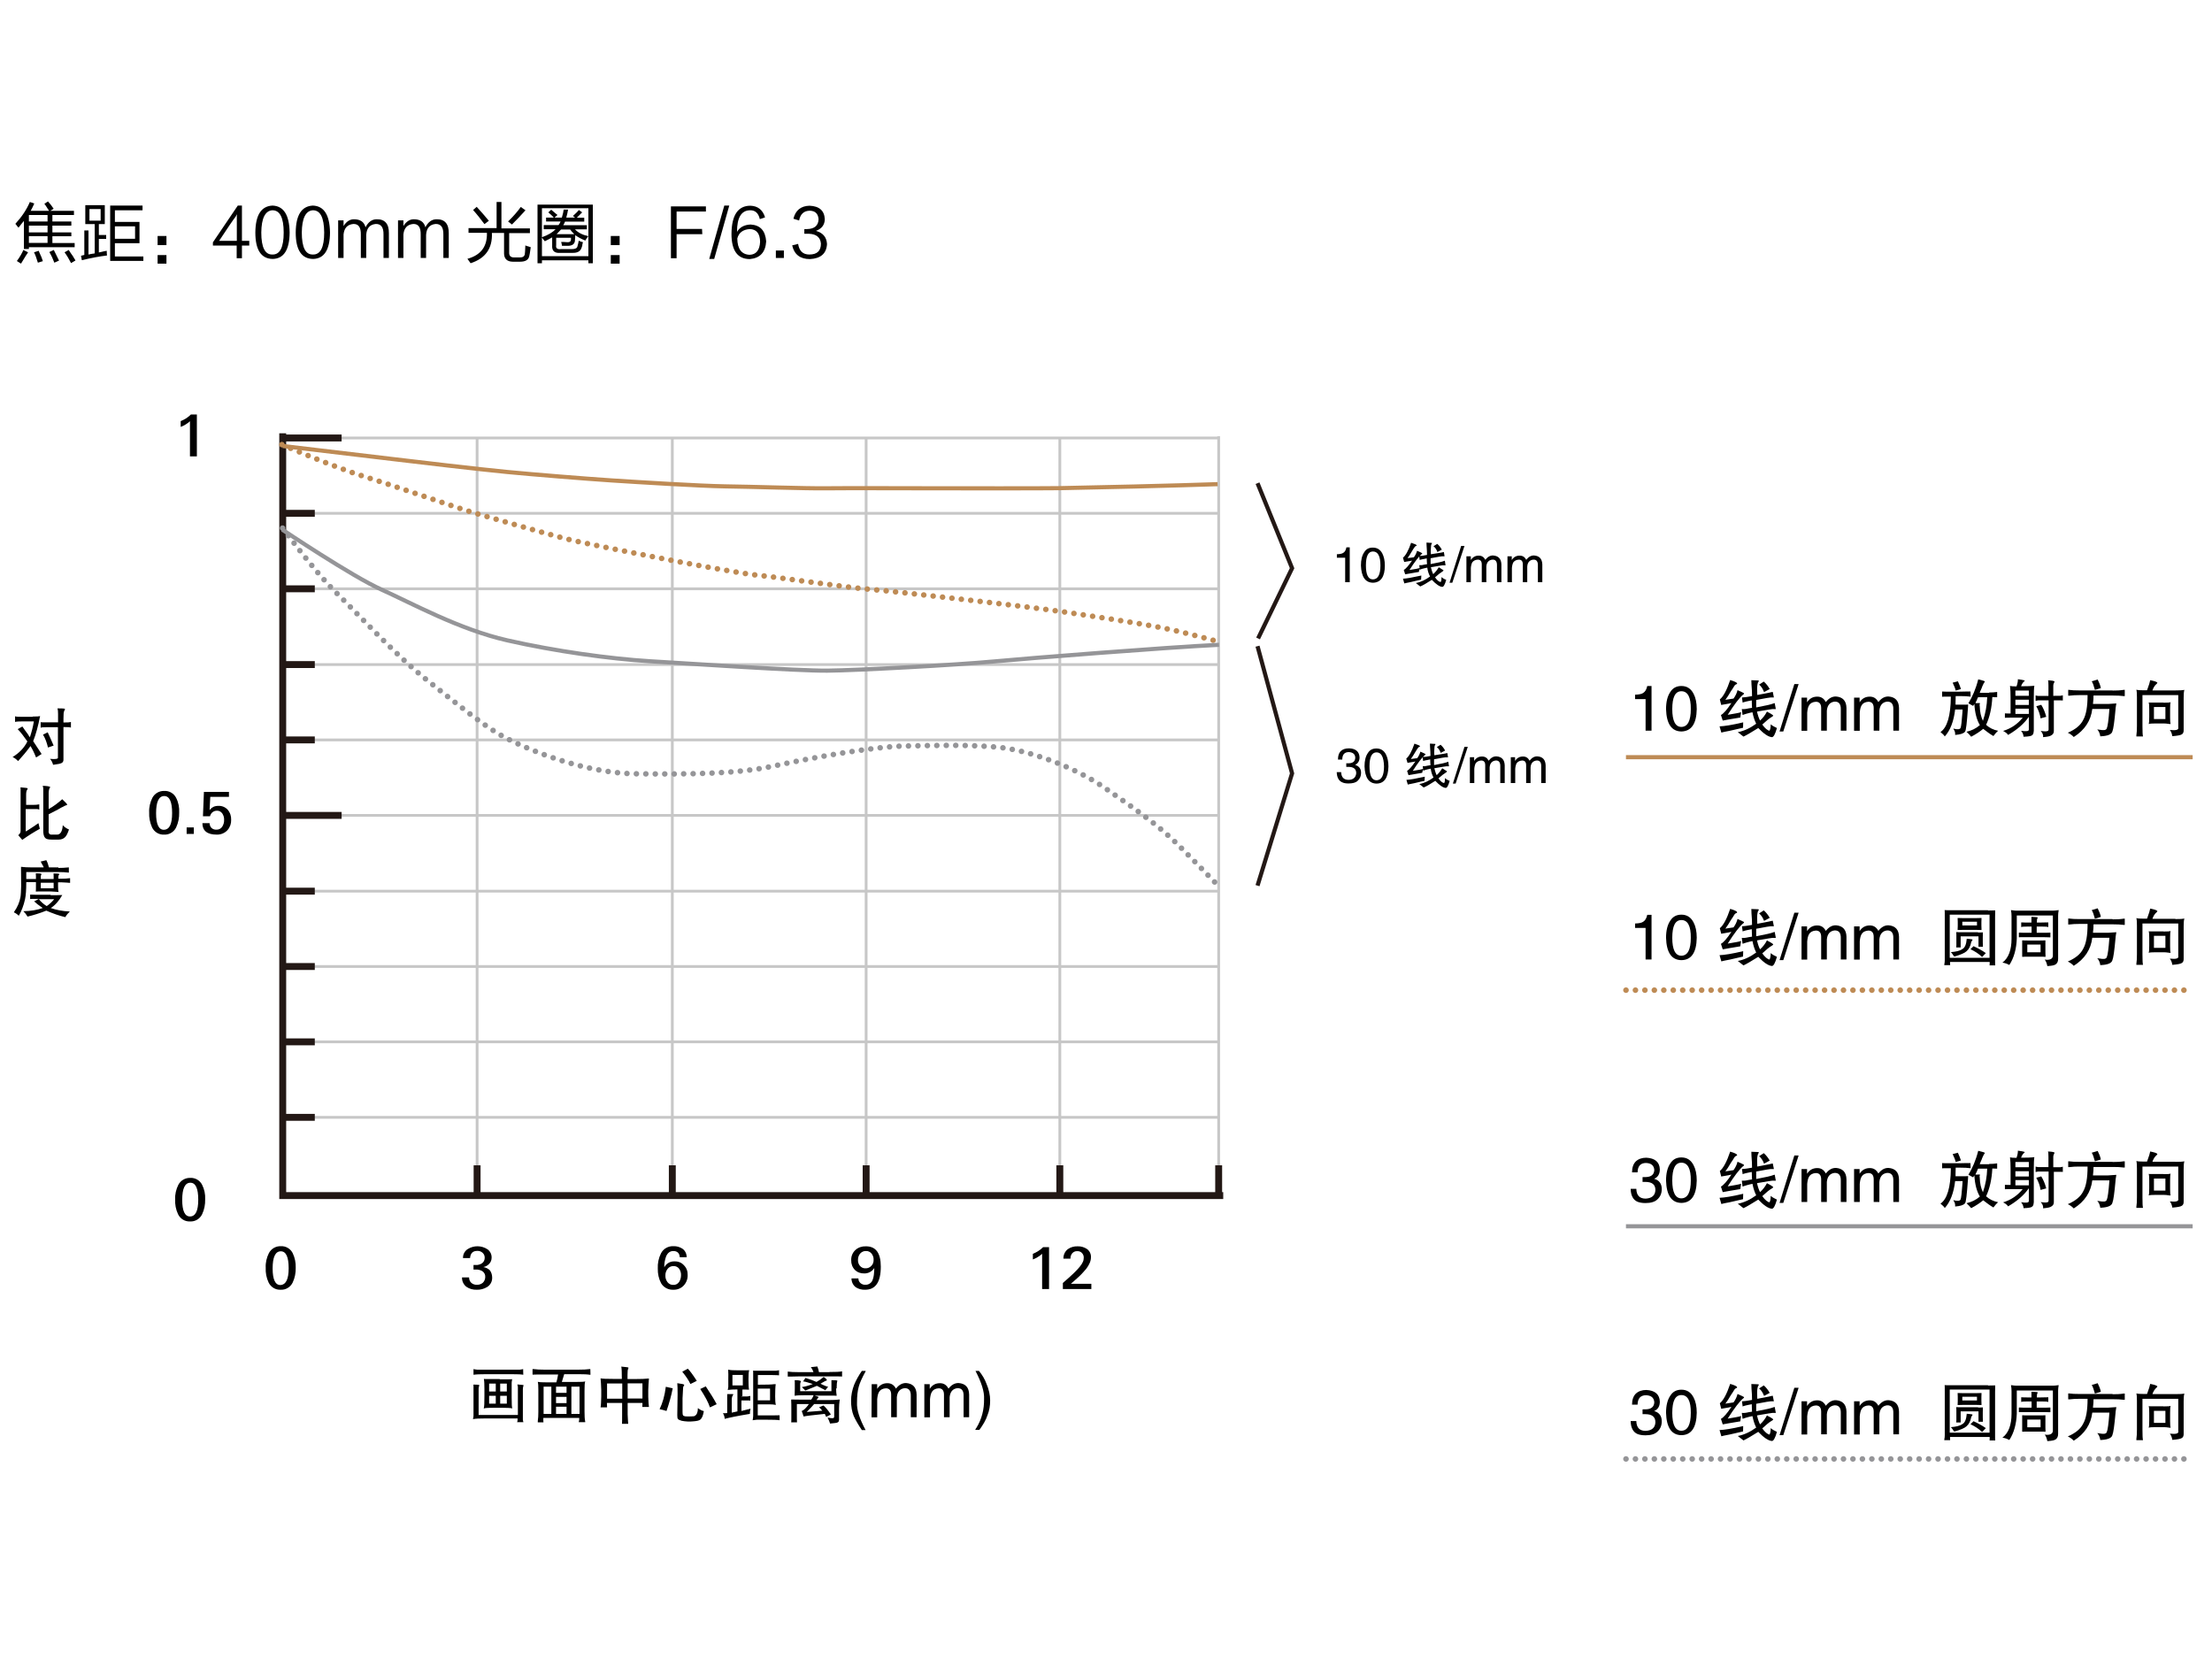 <?xml version="1.0" encoding="utf-8"?>
<!-- Generator: Adobe Illustrator 18.0.0, SVG Export Plug-In . SVG Version: 6.00 Build 0)  -->
<!DOCTYPE svg PUBLIC "-//W3C//DTD SVG 1.1//EN" "http://www.w3.org/Graphics/SVG/1.1/DTD/svg11.dtd">
<svg version="1.1" id="图层_1" xmlns="http://www.w3.org/2000/svg" xmlns:xlink="http://www.w3.org/1999/xlink" x="0px" y="0px"
	 viewBox="0 0 1600 1200" enable-background="new 0 0 1600 1200" xml:space="preserve">
<line fill="none" stroke="#C7C7C7" stroke-width="2" stroke-miterlimit="10" x1="486.3" y1="866.1" x2="486.3" y2="316.8"/>
<line fill="none" stroke="#231815" stroke-width="5" stroke-miterlimit="10" x1="486.3" y1="866.1" x2="486.3" y2="842.9"/>
<line fill="none" stroke="#C7C7C7" stroke-width="2" stroke-miterlimit="10" x1="345.1" y1="866.1" x2="345.1" y2="316.8"/>
<line fill="none" stroke="#231815" stroke-width="5" stroke-miterlimit="10" x1="345.1" y1="866.1" x2="345.1" y2="842.9"/>
<line fill="none" stroke="#C7C7C7" stroke-width="2" stroke-miterlimit="10" x1="204.5" y1="808.2" x2="881.7" y2="808.2"/>
<line fill="none" stroke="#231815" stroke-width="5" stroke-miterlimit="10" x1="204.5" y1="808.2" x2="227.7" y2="808.2"/>
<line fill="none" stroke="#C7C7C7" stroke-width="2" stroke-miterlimit="10" x1="204.5" y1="753.6" x2="881.7" y2="753.6"/>
<line fill="none" stroke="#231815" stroke-width="5" stroke-miterlimit="10" x1="204.5" y1="753.6" x2="227.7" y2="753.6"/>
<line fill="none" stroke="#C7C7C7" stroke-width="2" stroke-miterlimit="10" x1="204.5" y1="699.1" x2="881.7" y2="699.1"/>
<line fill="none" stroke="#231815" stroke-width="5" stroke-miterlimit="10" x1="204.5" y1="699.1" x2="227.7" y2="699.1"/>
<line fill="none" stroke="#C7C7C7" stroke-width="2" stroke-miterlimit="10" x1="204.5" y1="644.6" x2="881.7" y2="644.6"/>
<line fill="none" stroke="#231815" stroke-width="5" stroke-miterlimit="10" x1="204.5" y1="644.6" x2="227.7" y2="644.6"/>
<line fill="none" stroke="#C7C7C7" stroke-width="2" stroke-miterlimit="10" x1="204.5" y1="589.8" x2="881.7" y2="589.8"/>
<line fill="none" stroke="#231815" stroke-width="5" stroke-miterlimit="10" x1="204.5" y1="589.8" x2="247.1" y2="589.8"/>
<line fill="none" stroke="#C7C7C7" stroke-width="2" stroke-miterlimit="10" x1="204.5" y1="535.2" x2="881.7" y2="535.2"/>
<line fill="none" stroke="#231815" stroke-width="5" stroke-miterlimit="10" x1="204.5" y1="535.2" x2="227.7" y2="535.2"/>
<line fill="none" stroke="#C7C7C7" stroke-width="2" stroke-miterlimit="10" x1="204.5" y1="480.7" x2="881.7" y2="480.7"/>
<line fill="none" stroke="#231815" stroke-width="5" stroke-miterlimit="10" x1="204.5" y1="480.7" x2="227.7" y2="480.7"/>
<line fill="none" stroke="#C7C7C7" stroke-width="2" stroke-miterlimit="10" x1="204.5" y1="425.9" x2="881.7" y2="425.9"/>
<line fill="none" stroke="#231815" stroke-width="5" stroke-miterlimit="10" x1="204.5" y1="425.9" x2="227.7" y2="425.9"/>
<line fill="none" stroke="#C7C7C7" stroke-width="2" stroke-miterlimit="10" x1="204.5" y1="371.3" x2="881.7" y2="371.3"/>
<line fill="none" stroke="#231815" stroke-width="5" stroke-miterlimit="10" x1="204.5" y1="371.3" x2="227.7" y2="371.3"/>
<line fill="none" stroke="#C7C7C7" stroke-width="2" stroke-miterlimit="10" x1="626.5" y1="866.1" x2="626.5" y2="316.8"/>
<line fill="none" stroke="#231815" stroke-width="5" stroke-miterlimit="10" x1="626.5" y1="866.1" x2="626.5" y2="842.9"/>
<line fill="none" stroke="#C7C7C7" stroke-width="2" stroke-miterlimit="10" x1="766.6" y1="866.1" x2="766.6" y2="316.8"/>
<line fill="none" stroke="#231815" stroke-width="5" stroke-miterlimit="10" x1="766.6" y1="866.1" x2="766.6" y2="842.9"/>
<line fill="none" stroke="#C7C7C7" stroke-width="2" stroke-miterlimit="10" x1="881.5" y1="866.1" x2="881.5" y2="315.5"/>
<line fill="none" stroke="#231815" stroke-width="5" stroke-miterlimit="10" x1="881.5" y1="866.1" x2="881.5" y2="842.9"/>
<line fill="none" stroke="#C7C7C7" stroke-width="2" stroke-miterlimit="10" x1="204.5" y1="316.8" x2="881.3" y2="316.8"/>
<line fill="none" stroke="#231815" stroke-width="5" stroke-miterlimit="10" x1="204.5" y1="316.8" x2="247.1" y2="316.8"/>
<polyline fill="none" stroke="#231815" stroke-width="5" stroke-miterlimit="10" points="204.5,313.4 204.5,864.8 884.8,864.8 "/>
<path d="M213.9,916.9c0.1,3.7-0.6,7.4-2.2,10.8c-1.6,3.3-5,5.4-8.7,5.2c-3.7,0.2-7.1-1.9-8.7-5.2c-1.6-3.4-2.3-7.1-2.1-10.8
	c-0.2-3.6,0.7-7.3,2.3-10.5c1.7-3.2,5-5.1,8.6-5c3.6-0.2,7,1.8,8.6,5C213.3,909.7,214,913.3,213.9,916.9z M208.8,917.4
	c0-8.2-1.9-12.3-5.7-12.3c-3.9,0-5.9,4.1-5.9,12.4c0,8,1.9,12,5.6,12C206.8,929.3,208.8,925.3,208.8,917.4z"/>
<path d="M148.4,867.5c0.1,3.7-0.6,7.4-2.2,10.8c-1.6,3.3-5,5.4-8.7,5.2c-3.7,0.2-7.1-1.9-8.7-5.2c-1.6-3.4-2.3-7.1-2.1-10.8
	c-0.2-3.6,0.7-7.3,2.3-10.5c1.7-3.2,5-5.1,8.6-5c3.6-0.2,7,1.8,8.6,5C147.8,860.2,148.6,863.8,148.4,867.5z M143.4,867.8
	c0-8.2-1.9-12.3-5.7-12.3c-3.9,0-5.9,4.1-5.9,12.4c0,8,1.9,12,5.6,12C141.4,879.9,143.4,875.9,143.4,867.8L143.4,867.8z"/>
<path d="M129.6,587.7c0.1,3.7-0.6,7.4-2.2,10.8c-1.6,3.3-5,5.4-8.7,5.2c-3.7,0.2-7.1-1.9-8.7-5.2c-1.5-3.4-2.3-7.1-2.1-10.9
	c-0.2-3.6,0.7-7.3,2.3-10.5c1.7-3.2,5-5.1,8.6-5c3.6-0.2,7,1.8,8.6,5C129.1,580.4,129.8,584.1,129.6,587.7z M124.5,588.1
	c0-8.2-1.9-12.3-5.7-12.3c-3.9,0-5.9,4.1-5.9,12.4c0,8,1.9,12,5.6,12C122.6,600.1,124.5,596.1,124.5,588.1z"/>
<path d="M140.2,603.2H135v-4.7h5.2L140.2,603.2z"/>
<path d="M167.2,593c0.1,2.7-0.8,5.3-2.6,7.4c-2,2.2-4.9,3.4-7.9,3.3c-6.8,0-10.3-2.8-10.3-8.3h5.2c0,1.3,0.5,2.6,1.4,3.5
	c1,0.9,2.3,1.3,3.6,1.2c1.7,0.1,3.3-0.8,4.2-2.2c0.9-1.5,1.4-3.2,1.3-4.9c0.1-1.6-0.4-3.2-1.3-4.6c-0.9-1.3-2.4-2.1-3.9-2
	c-1.2,0-2.3,0.4-3.2,1.1c-0.9,0.7-1.5,1.8-1.8,2.9h-5.1l0.7-17.6h18.1v3.6h-13.5l-0.5,9.6c0.7-1,1.6-1.7,2.6-2.3
	c1.2-0.6,2.5-0.8,3.8-0.8c2.5-0.1,5,0.9,6.7,2.8C166.5,587.8,167.3,590.4,167.2,593z"/>
<path d="M142.4,330.1h-5v-25.4c-2,1.8-4.3,3.2-6.7,4.1v-4.2c2.8-1.1,5.3-2.7,7.4-4.8h4.3V330.1z"/>
<path d="M356,924.1c0.1,2.8-1.3,5.4-3.6,6.8c-2.3,1.4-4.9,2.1-7.5,2c-2.7,0.1-5.3-0.6-7.5-2.1c-2.1-1.6-3.3-4.1-3.2-6.8h5.1
	c0,1.5,0.5,2.9,1.6,3.9c1.1,1,2.6,1.5,4.1,1.4c1.6,0.1,3.1-0.5,4.3-1.5c1.1-1.1,1.7-2.6,1.7-4.2c0.1-1.7-0.8-3.3-2.2-4.2
	c-1.4-0.8-3.1-1.2-4.7-1.1c-0.9,0-1.4,0-1.6,0V915c0.3,0,0.8,0,1.8,0c1.5,0.1,3-0.4,4.3-1.2c1.3-0.9,2-2.4,2-3.9
	c0.1-1.4-0.5-2.8-1.5-3.7c-1.1-1-2.5-1.5-3.9-1.4c-3.2,0-4.9,1.7-5.2,5.2h-5.1c-0.1-2.6,1.2-5.1,3.4-6.5c4.4-2.8,10.1-2.7,14.4,0.2
	c1.9,1.4,3,3.7,2.9,6c0,1.7-0.6,3.3-1.8,4.5c-1.1,1.2-2.6,2-4.2,2.3c1.8,0.3,3.5,1.1,4.8,2.4C355.4,920.3,356,922.2,356,924.1z"/>
<path d="M497.4,922.3c0.1,2.8-1,5.6-2.9,7.6c-1.9,2-4.6,3.1-7.4,3c-3.6,0.2-7.1-1.6-8.9-4.7c-1.7-3.2-2.5-6.9-2.4-10.6
	c-0.2-3.8,0.6-7.6,2.3-11c1.7-3.4,5.3-5.4,9.1-5.2c2.3-0.1,4.5,0.6,6.4,1.8c2,1.4,3.1,3.7,3.1,6.2h-5c-0.2-3-1.8-4.5-4.7-4.5
	c-2.3,0-4.1,1.3-5.2,3.9c-0.9,2.5-1.4,5.2-1.3,7.9c1.4-2.8,4.4-4.5,7.5-4.3c2.6-0.1,5,0.9,6.7,2.8
	C496.6,917.1,497.5,919.6,497.4,922.3z M492.6,922.5c0.1-1.7-0.4-3.3-1.3-4.7c-0.9-1.3-2.5-2.1-4.1-2c-1.7-0.1-3.3,0.7-4.3,2
	c-1.1,1.4-1.7,3.1-1.6,4.9c-0.1,1.7,0.5,3.3,1.5,4.7c1,1.3,2.6,2.1,4.2,2c1.7,0.1,3.2-0.7,4.2-2.1
	C492.1,925.9,492.6,924.2,492.6,922.5z"/>
<path d="M637.1,916.2c0,11.2-3.8,16.7-11.3,16.7c-2.4,0.1-4.8-0.5-6.8-1.8c-2-1.5-3.1-3.9-3.1-6.4h5c0,1.3,0.5,2.5,1.5,3.4
	c1,0.8,2.2,1.3,3.5,1.2c2.1,0.1,4-1,5-2.8c0.8-1.8,1.2-3.8,1.3-5.7c0.1-0.9,0.2-2.1,0.2-3.6c-1.6,2.5-4.4,4-7.3,3.9
	c-2.5,0.1-5-0.8-6.8-2.6c-1.8-1.9-2.7-4.4-2.6-7c-0.1-2.8,1-5.5,3.1-7.4c2-1.8,4.7-2.7,7.4-2.6C633.5,901.4,637.1,906.3,637.1,916.2
	z M631.9,911.2c0.1-1.6-0.5-3.2-1.5-4.5c-1-1.2-2.5-1.9-4-1.8c-1.6-0.1-3.1,0.6-4.2,1.8c-1.1,1.3-1.6,2.9-1.6,4.5
	c-0.1,1.6,0.4,3.2,1.4,4.4c1,1.2,2.5,1.9,4,1.8c1.6,0.1,3.2-0.6,4.3-1.8C631.4,914.5,632,912.9,631.9,911.2L631.9,911.2z"/>
<path d="M758.8,932.4h-5v-25.5c-2,1.8-4.3,3.2-6.7,4.1v-4.1c2.8-1.1,5.3-2.7,7.4-4.8h4.3L758.8,932.4z"/>
<path d="M789.4,932.4h-20.6V928c3.4-2.9,6-5.3,7.9-7.1c3.5-3.4,5.7-6.1,6.5-8c0.5-1,0.7-2,0.7-3.1c0.1-1.3-0.4-2.5-1.3-3.5
	c-0.9-0.9-2.1-1.4-3.4-1.3c-1.4-0.1-2.7,0.5-3.6,1.5c-0.9,1.1-1.4,2.5-1.3,3.9h-5.1c-0.1-2.6,1.1-5.2,3.1-6.8
	c2.1-1.5,4.6-2.2,7.2-2.1c2.4-0.1,4.7,0.6,6.7,1.9c2,1.4,3.1,3.8,2.9,6.2c0,2.5-1.2,5.3-3.5,8.3c-2,2.4-4.2,4.7-6.6,6.8
	c-1.3,1.2-2.8,2.5-4.4,3.9h14.8L789.4,932.4z"/>
<polyline fill="none" stroke="#231815" stroke-width="3" stroke-miterlimit="10" points="910,461.8 934.6,411 909.6,349.5 "/>
<polyline fill="none" stroke="#231815" stroke-width="3" stroke-miterlimit="10" points="909.6,640.6 934.6,559.4 909.6,467.4 "/>
<path fill="none" stroke="#BE8B55" stroke-width="3" d="M204.5,322.6l79.2,9.4c16.6,2,63.2,7.5,83.2,9.4c19.8,1.9,55.8,4.8,75.4,6.1
	c20,1.3,63.9,4,82.2,4.3c18.3,0.2,58.7,1.6,73.1,1.4c14.4-0.2,61.3,0,80.3,0s73.9,0.1,88.5-0.1s90.4-2,114.3-2.9"/>
<path fill="none" stroke="#BE8B55" stroke-width="4" stroke-linecap="round" stroke-miterlimit="10" stroke-dasharray="4.000000e-002,6.8" d="
	M203.9,321.6c0,0,38.1,16.5,60.2,23.3c22.1,6.8,63.8,21.6,77.9,25.8c14.2,4.2,50.7,14.6,65.7,18.6c15.1,3.9,51.3,10.7,67.7,14
	c16.4,3.3,62.9,12,73.6,12.9c10.7,0.9,64.8,8.9,77.3,9.8c12.4,0.9,52.3,5.5,73,7.9c20.4,2.3,56.5,6.6,71.6,8.9
	c15.1,2.3,52.1,7.7,71.1,11.6c17.7,3.6,39.4,9.8,39.4,9.8"/>
<path fill="none" stroke="#959598" stroke-width="3" d="M204.2,383.1c0,0,50.4,33.8,71.8,43.4s56.1,28.8,91,36.7s74,13.3,103.1,15.1
	c29,1.7,106.8,7,128.4,6.8c21.6-0.2,94.3-4.2,119.9-6.6c25.5-2.4,124.5-10.2,163.4-12.1"/>
<path fill="none" stroke="#959598" stroke-width="4" stroke-linecap="round" stroke-miterlimit="10" stroke-dasharray="4.000000e-002,6.8" d="
	M204.4,382c0,0,22.9,31,38,45.9c15.1,14.8,44.1,46.3,66.4,64s39.3,31.7,53.7,40c14.4,8.3,58.1,27.4,97.2,27.8
	c39.1,0.4,72.9,0.2,99.3-5.5s71.4-14.2,96.1-14.6c24.7-0.4,40.8-1.1,64.8,0.7s58.1,15,78.6,29.2s39.2,27.1,53.8,41.7
	c14.6,14.6,28.7,29.3,28.7,29.3"/>
<g>
	<line fill="none" stroke="#BE8B55" stroke-width="3" x1="1176.1" y1="547.7" x2="1586" y2="547.7"/>
	
		<line fill="none" stroke="#BE8B55" stroke-width="4" stroke-linecap="round" stroke-miterlimit="10" stroke-dasharray="4.000000e-002,6.8" x1="1176.1" y1="716.2" x2="1586" y2="716.2"/>
	<line fill="none" stroke="#959598" stroke-width="3" x1="1176.1" y1="887" x2="1586" y2="887"/>
	
		<line fill="none" stroke="#959598" stroke-width="4" stroke-linecap="round" stroke-miterlimit="10" stroke-dasharray="4.000000e-002,6.8" x1="1176.1" y1="1055.3" x2="1586" y2="1055.3"/>
	<g>
		<path d="M1194.4,528.5h-4.1v-22.8h-7.6v-3.2c2.9-0.1,4.8-0.5,5.9-1.3c1.4-0.9,2.4-2.5,2.9-5h3.1v32.3H1194.4z"/>
		<path d="M1216.2,529.1c-7.1-0.1-10.8-5.5-11.1-16.2c0-5.2,1-9.4,3.1-12.4c1.8-2.9,4.5-4.3,8-4.3c4,0,6.9,1.9,8.8,5.6
			c1.5,2.8,2.3,6.5,2.3,11.1C1227.1,523.6,1223.4,528.9,1216.2,529.1z M1216.2,500c-4.5,0-6.6,4.3-6.6,12.9c0,8.5,2.2,12.9,6.6,12.9
			c4.6-0.1,6.8-4.5,6.8-12.9C1223.1,504.3,1220.8,500,1216.2,500z"/>
		<path d="M1258.8,519c-6.9,1.1-11.2,1.9-12.7,2.2l-1.3-4c1.9-1,4.5-4,7.6-8.7c-0.9,0.3-2.3,0.5-4.5,0.9c-1.4,0.3-2.4,0.4-2.9,0.5
			l-1-4c2.5-2,5-6.6,7.5-14c3.3,1,5,1.8,5,2.5c0,0.3-0.1,0.4-0.5,0.5c-0.8,0.3-1.3,0.8-1.8,1.7c-0.5,0.8-1.1,1.9-2.2,3.4
			c-1.4,2.5-2.8,4.6-4,6.2l5.9-0.9c1.4-1.9,2.4-4,2.9-6.1c0.9,0.4,1.8,0.8,2.9,1.3c1.4,0.6,2,1,1.8,1.3c0,0.1-0.1,0.3-0.5,0.5
			c-2.7,2.2-6.4,7-11.3,14.7c0.6-0.1,0.9-0.1,0.8-0.1c4.7-0.8,7.8-1.3,8.9-1.8L1258.8,519z M1260.8,526.4c-1.3,0.3-4.5,1-9.6,2.2
			c-3.2,0.6-5.2,1-6.1,1.3l-1.3-4.5c3.3-0.1,9.1-1,17.1-2.9L1260.8,526.4z M1277.4,501.5c1.4-0.3,2.8-0.5,4.1-0.9l0.8-0.1l0.8,4
			c-0.1,0-0.3,0-0.4,0c-1.1-0.1-2.8,0-4.8,0.4l-7.6,1.4c0,1.9,0,3.7,0,5.4l8.4-1.7c1.7-0.4,3.2-0.8,4.5-1.3c0.3-0.1,0.4-0.1,0.5-0.1
			l0.8,4.3c-0.1,0-0.3,0-0.5,0c-1.1-0.1-2.8,0-4.8,0.4l-8.3,1.4c0.6,2.7,1.3,4.8,2.2,6.5c2-1.8,3.7-4,5-6.5c0.4,0.3,0.9,0.6,1.8,1
			c2,1.1,2.9,1.9,2.7,1.9c0,0.3-0.3,0.5-0.9,0.9c-2,1.1-4.3,3.1-7,5.6c2,2.8,3.8,4.2,5.2,4.5c0.6-0.9,0.9-2.5,0.9-4.7
			c1.1,1,2.7,1.9,4.5,2.7c-1.3,4.6-2.5,6.8-3.8,6.6c-2.5-0.3-5.7-2.4-9.7-6.6c-4.7,2.9-8.3,5.1-10.7,6.2l-4.1-3.2
			c4.6-0.9,8.9-2.9,13.3-6.1c-1.1-2.2-2-4.8-2.7-8.3l-1.9,0.4c-1.9,0.5-3.4,0.9-4.5,1.3c-0.4,0.3-0.6,0.3-0.8,0.1l-0.5-4.1h0.4
			c1,0.1,2.5,0,4.5-0.5l2.5-0.4c0-0.5,0-1-0.1-1.8c-0.1-1.5-0.1-2.8-0.1-3.6l-2.5,0.5c-1.3,0.3-2.5,0.5-3.6,0.9
			c-0.4,0.3-0.5,0.3-0.5,0.1l-0.5-3.6l1.3-0.1c1.4-0.1,2.4-0.3,3.1-0.4l2.9-0.5c0-2.3-0.1-5.1-0.4-8.4c-0.1-1.3-0.1-2.3-0.1-3.1
			c0.8,0,1.7,0,2.7,0.1c1.9,0,2.8,0.1,2.7,0.4c0,0.1,0,0.3-0.1,0.4c-0.5,0.6-0.8,1.4-0.9,2.3c-0.3,1.9-0.3,4.5-0.1,7.5L1277.4,501.5
			z M1276,500.6c-0.9-2.3-2-4.1-3.6-5.4l3.4-2.2c1.7,1.5,3.1,3.3,4.3,5.4L1276,500.6z"/>
		<path d="M1289.9,529.1h-2.7l10.7-34.3h3.1L1289.9,529.1z"/>
		<path d="M1303.1,504.6h4v3.4c1.8-2.8,4.2-4.1,7.4-4.1c2.8,0,4.7,1.3,6.1,3.8l0.1,0.1c2.2-2.8,4.6-4.1,7.4-4
			c4.8,0.4,7.4,3.1,7.5,8.3v16.4h-4.1v-15.4c0.1-3.8-1.4-5.7-4.5-5.6c-3.3,0.4-5.2,2.5-5.6,6.5v14.5h-4.1v-16.4
			c0-2.9-1.3-4.5-3.8-4.5c-2.3,0.1-4,1-5,2.7c-0.8,1.3-1.1,3.1-1.3,5.2v13.1h-4.1v-24.2H1303.1z"/>
		<path d="M1341.1,504.6h4v3.4c1.8-2.8,4.2-4.1,7.4-4.1c2.8,0,4.7,1.3,6.1,3.8l0.1,0.1c2.2-2.8,4.6-4.1,7.4-4
			c4.8,0.4,7.4,3.1,7.5,8.3v16.4h-4.1v-15.4c0.1-3.8-1.4-5.7-4.5-5.6c-3.3,0.4-5.2,2.5-5.6,6.5v14.5h-4.1v-16.4
			c0-2.9-1.3-4.5-3.8-4.5c-2.3,0.1-4,1-5,2.7c-0.8,1.3-1.1,3.1-1.3,5.2v13.1h-4.1v-24.2H1341.1z"/>
		<path d="M1425.4,503.9c-2.2-0.3-4.6-0.4-7.4-0.4h-3.4c0,1.1,0,2.7-0.1,4.5c0,0.9,0,1.4,0,1.7h2.9c2.2,0,3.4,0,4,0
			c0.9,0,1.4,0,1.8-0.1s0.5,0,0.4,0.4c0,0.4,0,0.9-0.1,1.7c-0.8,11.1-1.4,17-2.2,17.6c-1,1.3-3.4,2-7.1,2.3c0.1-1.4-0.1-2.7-0.9-3.8
			c-0.1-0.3-0.3-0.5-0.4-0.8c2.9,0.8,4.7,0.6,5.2-0.4s0.9-5,1.4-11.6c0.1-0.9,0.1-1.4,0.1-1.8h-5.4c-1,8.7-3.6,15.2-7.5,19.5
			c-0.5-0.9-1.5-1.9-3.1-3.2c4.8-3.2,7.4-11.7,7.5-25.6c-2.2,0-3.6,0-4.1,0c-0.9,0-1.5,0-2.2,0.1v-3.8c0.9,0.1,3.1,0.1,6.2,0.1h6.2
			c0.6,0,2,0,4.5-0.1c1.9,0,3.1,0,3.6,0L1425.4,503.9L1425.4,503.9z M1414.6,499.5c-0.3-1.4-1-3.3-2.2-5.7l3.8-1
			c1,2.3,1.8,4.1,2.2,5.6L1414.6,499.5z M1438.7,500.9c2.2,0,4.1-0.1,5.9-0.4v3.8c-0.3,0-0.6,0-1,0c-1-0.1-1.8-0.1-2.5-0.1
			c-0.4,7.9-1.9,14.5-4.5,20.1c2.4,2.2,5.2,3.6,8.7,4.3c-1.3,1.1-2.4,2.4-3.4,3.8c-2.3-1.3-4.7-3.1-7.4-5.2
			c-2.3,1.9-5.1,3.8-8.7,5.7c-0.8-1-1.9-2.3-3.4-3.6c3.6-0.8,6.8-2.3,9.7-4.8c-2.3-3.8-3.6-8.9-4-15.3l-0.9,1.4l-3.4-1.9
			c2.9-4.7,5.4-10.5,7.1-17.3c3.4,0.8,5.1,1.3,4.8,1.7l-0.1,0.1c-0.6,0.8-1,1.5-1.3,2.3c-0.3,0.5-0.5,1.1-0.9,2.2
			c-0.8,1.5-1.1,2.7-1.4,3.4h6.8V500.9z M1430.9,504.2c-0.3,0.4-0.6,1-1,2.2c-0.5,1-0.9,1.7-1,2.2c0.3,0,0.8,0,1.4,0
			c1.1-0.1,1.8-0.1,1.8,0s0,0.3,0,0.4c-0.3,0.6-0.3,1.1-0.1,1.7c0.1,4.2,0.9,7.8,2.3,10.7c1.9-5.5,2.9-11.2,3.1-17.1H1430.9z"/>
		<path d="M1471,529.1c0,1.4-0.5,2.4-1.4,2.9c-0.8,0.5-2.7,0.8-5.9,0.9c-0.1-1.7-0.8-3.1-1.8-4.3c4,0.6,5.7,0.3,5.6-0.9v-9.2
			c-3.3,4.8-8.4,9.3-15,13.1c-0.6-1-1.8-2-3.6-2.9c5.6-1.7,10.3-4.8,14.2-9.6h-8.8c-1.8,0-3.2,0-4.1,0.1v-3.2
			c1.4,0.1,2.8,0.1,4.1,0.1v-11.3c0-3.4-0.1-6.4-0.4-8.7c0.9,0.3,2.4,0.4,4.7,0.4c0.8-2.2,1-3.8,1-5.2c2.3,0.3,4,0.6,5,1
			c0,0.1-0.1,0.3-0.4,0.5c-1,0.9-1.8,2-2.3,3.6c4.2,0,7.4-0.1,9.6-0.4c-0.3,1.8-0.4,4.8-0.4,8.9v24.1H1471z M1457.8,503.3h9.7v-3.8
			h-9.7V503.3z M1457.8,509.9h9.7v-3.8h-9.7V509.9z M1457.8,512.6v3.8h9.7v-3.8H1457.8z M1485.7,503.3c2.4,0,3.8,0,4.5,0
			c0.9-0.1,1.5-0.3,1.9-0.4v3.8c-0.4-0.1-1-0.1-1.8-0.1c-0.6,0-2.2,0-4.7,0v22.1c0,1.4-0.5,2.4-1.7,3.1c-1,0.8-2.9,1.1-6.1,1.4
			c0.3-1.4-0.3-2.9-1.7-4.5c2.7,0.4,4.2,0.4,4.8,0.1c0.8-0.1,1-0.8,0.9-1.8v-20.4h-2.9c-2.5,0-4.1,0-4.7,0c-0.9,0.1-1.4,0.3-1.8,0.4
			v-4c0.3,0.1,0.9,0.3,1.8,0.4c0.6,0,2.2,0,4.8,0h2.7v-7.5c0-2.3-0.1-3.6-0.4-3.8c2.8,0.1,4.3,0.4,4.8,0.8c0,0.1,0,0.3-0.1,0.4
			c-0.5,0.9-0.8,1.8-0.8,2.7v7.4H1485.7z M1476,519.6c-0.4-2.9-1.4-5.7-3.1-8.8l3.6-1c1.4,2.3,2.7,5.1,3.6,8.7L1476,519.6z"/>
		<path d="M1528.1,499.5c2.9,0,5.6-0.1,8-0.5c0.4,0,0.6,0,0.8,0v4.5c-0.1,0-0.4,0-0.8,0c-2.2-0.3-4.7-0.4-7.6-0.4h-14.2
			c0,1.7-0.1,3.7-0.4,6.1h11l5.9-0.4c-0.1,0.6-0.3,1.7-0.5,3.2c-0.1,0.6-0.1,1-0.1,1.3c-0.8,8.7-1.5,14-2.3,15.9
			c-0.6,2-3.4,3.2-8.7,3.4c-0.3-2-1-3.7-2.2-5c2.8,0.5,4.5,0.6,5,0.5c0.9-0.1,1.7-0.5,1.9-1.3c0.6-1.1,1.3-5.9,1.9-14h-12.4
			c-1,8.5-5.5,15.3-13.4,20.3c-1-1.1-2.4-2.2-4.3-3.1c5.6-2.4,9.3-5.5,11.1-9.2c2.2-3.8,3.2-9.8,3.2-18h-6.1c-2.5,0-4.8,0.1-7,0.4
			c-0.5,0-0.8,0-0.9,0V499h0.5c2,0.3,4.5,0.4,7.4,0.4h24.2V499.5z M1515.3,499c-0.8-2.9-1.5-5-2.3-6.2l4.3-1.3c1,2,1.9,4.1,2.3,6.2
			L1515.3,499z"/>
		<path d="M1573.5,499.4c3.1,0,5.2-0.1,6.5-0.4c-0.4,1.4-0.5,3.3-0.5,5.7v23.1c0.1,1.8-0.4,2.9-1.4,3.4c-0.9,0.6-3.1,1-6.8,1.3
			c-0.3-1.9-0.9-3.4-1.8-4.5c4.6,0.5,6.6-0.1,6.1-1.9v-23.3h-25.9v22.4c0,4,0.1,6.5,0.4,7.5h-4.8c0-0.1,0-0.4,0-0.8
			c0.3-1.8,0.4-4.1,0.4-6.8v-20.8c0-2.4-0.1-4.2-0.4-5.4c1.1,0.3,2.9,0.4,5.4,0.4h2.3c0.1-0.4,0.3-0.9,0.5-1.4
			c0.9-2.4,1.5-4.3,1.8-5.9c2.9,0.6,4.7,1.1,5.2,1.8c0,0.1-0.1,0.4-0.5,0.8c-1.4,1.1-2.4,2.8-3.1,4.8h16.6V499.4z M1564.9,508.3
			c2.8,0,4.5-0.1,5.2-0.4c-0.3,0.5-0.4,2.2-0.4,5v6.1c0,2.4,0.1,4,0.4,4.7c-0.1,0-0.4,0-0.8,0c-1.7-0.3-3.1-0.4-4.1-0.4h-6.2
			c-2.5,0-4.1,0.1-4.8,0.4c0.3-0.8,0.4-2.4,0.4-5.2v-5.6c0-2.4-0.1-4-0.4-4.8c0.3,0.1,0.8,0.1,1.4,0.1s1.8,0,3.6,0h5.7V508.3z
			 M1558,520.1h8.3v-8.7h-8.3V520.1z"/>
	</g>
	<g>
		<path d="M1194.4,694h-4.1v-22.8h-7.6V668c2.9-0.1,4.8-0.5,5.9-1.3c1.4-0.9,2.4-2.5,2.9-5h3.1V694H1194.4z"/>
		<path d="M1216.2,694.5c-7.1-0.1-10.8-5.5-11.1-16.2c0-5.2,1-9.4,3.1-12.4c1.8-2.9,4.5-4.3,8-4.3c4,0,6.9,1.9,8.8,5.6
			c1.5,2.8,2.3,6.5,2.3,11.1C1227.1,689.1,1223.4,694.4,1216.2,694.5z M1216.2,665.5c-4.5,0-6.6,4.3-6.6,12.9
			c0,8.5,2.2,12.9,6.6,12.9c4.6-0.1,6.8-4.5,6.8-12.9C1223.1,669.8,1220.8,665.5,1216.2,665.5z"/>
		<path d="M1258.8,684.5c-6.9,1.1-11.2,1.9-12.7,2.2l-1.3-4c1.9-1,4.5-4,7.6-8.7c-0.9,0.3-2.3,0.5-4.5,0.9c-1.4,0.3-2.4,0.4-2.9,0.5
			l-1-4c2.5-2,5-6.6,7.5-14c3.3,1,5,1.8,5,2.5c0,0.3-0.1,0.4-0.5,0.5c-0.8,0.3-1.3,0.8-1.8,1.7c-0.5,0.8-1.1,1.9-2.2,3.4
			c-1.4,2.5-2.8,4.6-4,6.2l5.9-0.9c1.4-1.9,2.4-4,2.9-6.1c0.9,0.4,1.8,0.8,2.9,1.3c1.4,0.6,2,1,1.8,1.3c0,0.1-0.1,0.3-0.5,0.5
			c-2.7,2.2-6.4,7-11.3,14.7c0.6-0.1,0.9-0.1,0.8-0.1c4.7-0.8,7.8-1.3,8.9-1.8L1258.8,684.5z M1260.8,691.9c-1.3,0.3-4.5,1-9.6,2.2
			c-3.2,0.6-5.2,1-6.1,1.3l-1.3-4.5c3.3-0.1,9.1-1,17.1-2.9L1260.8,691.9z M1277.4,667c1.4-0.3,2.8-0.5,4.1-0.9l0.8-0.1l0.8,4
			c-0.1,0-0.3,0-0.4,0c-1.1-0.1-2.8,0-4.8,0.4l-7.6,1.4c0,1.9,0,3.7,0,5.4l8.4-1.7c1.7-0.4,3.2-0.8,4.5-1.3c0.3-0.1,0.4-0.1,0.5-0.1
			l0.8,4.3c-0.1,0-0.3,0-0.5,0c-1.1-0.1-2.8,0-4.8,0.4l-8.3,1.4c0.6,2.7,1.3,4.8,2.2,6.5c2-1.8,3.7-4,5-6.5c0.4,0.3,0.9,0.6,1.8,1
			c2,1.1,2.9,1.9,2.7,1.9c0,0.3-0.3,0.5-0.9,0.9c-2,1.1-4.3,3.1-7,5.6c2,2.8,3.8,4.2,5.2,4.5c0.6-0.9,0.9-2.5,0.9-4.7
			c1.1,1,2.7,1.9,4.5,2.7c-1.3,4.6-2.5,6.8-3.8,6.6c-2.5-0.3-5.7-2.4-9.7-6.6c-4.7,2.9-8.3,5.1-10.7,6.2l-4.1-3.2
			c4.6-0.9,8.9-2.9,13.3-6.1c-1.1-2.2-2-4.8-2.7-8.3l-1.9,0.4c-1.9,0.5-3.4,0.9-4.5,1.3c-0.4,0.3-0.6,0.3-0.8,0.1l-0.5-4.1h0.4
			c1,0.1,2.5,0,4.5-0.5l2.5-0.4c0-0.5,0-1-0.1-1.8c-0.1-1.5-0.1-2.8-0.1-3.6l-2.5,0.5c-1.3,0.3-2.5,0.5-3.6,0.9
			c-0.4,0.3-0.5,0.3-0.5,0.1l-0.5-3.6l1.3-0.1c1.4-0.1,2.4-0.3,3.1-0.4l2.9-0.5c0-2.3-0.1-5.1-0.4-8.4c-0.1-1.3-0.1-2.3-0.1-3.1
			c0.8,0,1.7,0,2.7,0.1c1.9,0,2.8,0.1,2.7,0.4c0,0.1,0,0.3-0.1,0.4c-0.5,0.6-0.8,1.4-0.9,2.3c-0.3,1.9-0.3,4.5-0.1,7.5L1277.4,667z
			 M1276,666.1c-0.9-2.3-2-4.1-3.6-5.4l3.4-2.2c1.7,1.5,3.1,3.3,4.3,5.4L1276,666.1z"/>
		<path d="M1289.9,694.5h-2.7l10.7-34.3h3.1L1289.9,694.5z"/>
		<path d="M1303.1,670.1h4v3.4c1.8-2.8,4.2-4.1,7.4-4.1c2.8,0,4.7,1.3,6.1,3.8l0.1,0.1c2.2-2.8,4.6-4.1,7.4-4
			c4.8,0.4,7.4,3.1,7.5,8.3v16.4h-4.1v-15.4c0.1-3.8-1.4-5.7-4.5-5.6c-3.3,0.4-5.2,2.5-5.6,6.5v14.5h-4.1v-16.4
			c0-2.9-1.3-4.5-3.8-4.5c-2.3,0.1-4,1-5,2.7c-0.8,1.3-1.1,3.1-1.3,5.2v13.1h-4.1v-24.2H1303.1z"/>
		<path d="M1341.1,670.1h4v3.4c1.8-2.8,4.2-4.1,7.4-4.1c2.8,0,4.7,1.3,6.1,3.8l0.1,0.1c2.2-2.8,4.6-4.1,7.4-4
			c4.8,0.4,7.4,3.1,7.5,8.3v16.4h-4.1v-15.4c0.1-3.8-1.4-5.7-4.5-5.6c-3.3,0.4-5.2,2.5-5.6,6.5v14.5h-4.1v-16.4
			c0-2.9-1.3-4.5-3.8-4.5c-2.3,0.1-4,1-5,2.7c-0.8,1.3-1.1,3.1-1.3,5.2v13.1h-4.1v-24.2H1341.1z"/>
		<path d="M1438,658.6l5.2-0.1l-0.1,4.8v17.2v14.7c0,1,0,2,0.1,3.1h-4.1c0.1-0.5,0.1-1.3,0.1-2.5h-28.7c0,0.6,0,1.4,0.1,2.3h-4.3
			c0.3-1.1,0.3-1.3,0-0.4c0.3-1,0.4-2,0.4-3.2v-20.7v-10.5c0-3.3,0-5-0.1-5c1,0.1,2.9,0.1,5.4,0.1h26V658.6z M1410.3,692.8h28.8
			v-31.2h-28.8V692.8z M1426.7,679.5c0.1,0,0,0.3-0.1,0.8c-0.5,0.5-0.8,0.9-0.8,1.3c-0.5,2.9-1.7,5-3.4,6.5
			c-1.4,1.3-4.3,2.5-8.8,3.8c-0.1-0.1-0.4-0.5-0.8-1c-0.6-0.9-1.1-1.7-1.7-2.2c3.7-0.3,6.5-0.9,8.3-2.2c1.8-0.9,2.9-3.4,3.2-7.5
			C1424.5,679.1,1425.9,679.4,1426.7,679.5z M1430.9,674.5c1.4,0,2.5,0,3.4-0.1l-0.1,3.4v3.8l0.1,3.2h-3.2v-7.5h-12.9v8h-3.2
			c0-0.4,0-0.9,0.1-1.7c0-0.8,0-1.3,0-1.7v-4.3c0-1,0-2.2-0.1-3.4c1,0.1,2.3,0.1,3.8,0.1h12V674.5z M1419.7,664.1h9.8l3.8-0.1
			l-0.1,2.9v2.7l0.1,3.1l-3.8-0.1h-9.7l-3.8,0.1l0.1-2.9v-2.9l-0.1-2.9L1419.7,664.1z M1419.4,669.4h10.6v-2.7h-10.6V669.4z
			 M1433.7,692.2c-2.5-2.4-5.4-4.2-8.4-5.6l2.2-2.2c3.3,1.5,6.4,3.2,8.9,5L1433.7,692.2z"/>
		<path d="M1484.8,658.7c0.9,0,2.4-0.1,4.3-0.4c-0.3,1.7-0.4,2.9-0.4,4v31.2c0,1.8-0.5,3.1-1.7,4c-1,0.8-3.1,1.1-6.1,1.3
			c-0.4-2-1-3.6-1.9-4.7c3.7,0.5,5.7-0.4,5.9-2.7v-29.2h-26.1c0,6.2,0,11.7,0,16.7c-0.3,7.5-2,13.9-5.4,19.1c-1.8-1-3.4-1.5-5-1.7
			c4.5-3.4,6.6-9.3,6.6-17.3v-16.2c0-1.4-0.1-2.9-0.4-4.5c1.9,0.3,3.3,0.4,4.1,0.4H1484.8z M1476.1,667.3c1.1,0,2.8,0,4.7-0.1
			c0.4,0,0.6,0,0.8,0v3.4c-0.5-0.3-2.2-0.4-5.2-0.4h-3.2v4.5h3.8c2.4,0,4.3,0,5.7-0.1h0.4v3.4c-0.1,0-0.4,0-0.8,0
			c-1.5-0.1-3.3-0.1-5.2-0.1h-10.6c-2.4,0-3.8,0-4.5,0c-0.9,0-1.4,0-1.7,0.1v-3.4c0.3,0,0.5,0,0.9,0c1.1,0.1,2.8,0.1,4.7,0.1h3.6
			v-4.5h-2.5c-2.9,0-4.6,0.1-5,0.4v-3.4h0.4c1.1,0.1,2.8,0.1,4.7,0.1h2.3v-2.2c0-0.5,0-0.9,0-1.4c-0.1-0.4-0.1-0.5,0-0.5
			c0.3,0,0.5,0,0.9,0c2.7,0.1,3.8,0.3,3.6,0.5c0,0.1,0,0.3-0.1,0.4c-0.4,0.6-0.5,1.7-0.5,3.2L1476.1,667.3L1476.1,667.3z
			 M1475.6,680.3c1.1,0,2.3,0,3.4-0.1c0.3,0,0.4,0,0.5,0v3.4v5.4l0.1,3.1c-0.1,0-0.3,0-0.4,0c-1-0.1-2-0.1-3.2-0.1h-9.3
			c-1.3,0-2.5,0-3.6,0.1c-0.1,0-0.3,0-0.4,0c0,0.1,0-1.1,0-4v-4.8v-3.1c0.1,0,0.3,0,0.5,0c1.1,0.1,2.3,0.1,3.4,0.1H1475.6
			L1475.6,680.3z M1466.4,688.8h9.6v-5.6h-9.6V688.8z"/>
		<path d="M1528.1,665c2.9,0,5.6-0.1,8-0.5c0.4,0,0.6,0,0.8,0v4.5c-0.1,0-0.4,0-0.8,0c-2.2-0.3-4.7-0.4-7.6-0.4h-14.2
			c0,1.7-0.1,3.7-0.4,6.1h11l5.9-0.4c-0.1,0.6-0.3,1.7-0.5,3.2c-0.1,0.6-0.1,1-0.1,1.3c-0.8,8.7-1.5,14-2.3,15.9
			c-0.6,2-3.4,3.2-8.7,3.4c-0.3-2-1-3.7-2.2-5c2.8,0.5,4.5,0.6,5,0.5c0.9-0.1,1.7-0.5,1.9-1.3c0.6-1.1,1.3-5.9,1.9-14h-12.4
			c-1,8.5-5.5,15.3-13.4,20.3c-1-1.1-2.4-2.2-4.3-3.1c5.6-2.4,9.3-5.5,11.1-9.2c2.2-3.8,3.2-9.8,3.2-18h-6.1c-2.5,0-4.8,0.1-7,0.4
			c-0.5,0-0.8,0-0.9,0v-4.3h0.5c2,0.3,4.5,0.4,7.4,0.4h24.2V665z M1515.3,664.5c-0.8-2.9-1.5-5-2.3-6.2l4.3-1.3c1,2,1.9,4.1,2.3,6.2
			L1515.3,664.5z"/>
		<path d="M1573.5,664.8c3.1,0,5.2-0.1,6.5-0.4c-0.4,1.4-0.5,3.3-0.5,5.7v23.1c0.1,1.8-0.4,2.9-1.4,3.4c-0.9,0.6-3.1,1-6.8,1.3
			c-0.3-1.9-0.9-3.4-1.8-4.5c4.6,0.5,6.6-0.1,6.1-1.9v-23.5h-25.9v22.4c0,4,0.1,6.5,0.4,7.5h-4.8c0-0.1,0-0.4,0-0.8
			c0.3-1.8,0.4-4.1,0.4-6.8v-20.8c0-2.4-0.1-4.2-0.4-5.4c1.1,0.3,2.9,0.4,5.4,0.4h2.3c0.1-0.4,0.3-0.9,0.5-1.4
			c0.9-2.4,1.5-4.3,1.8-5.9c2.9,0.6,4.7,1.1,5.2,1.8c0,0.1-0.1,0.4-0.5,0.8c-1.4,1.1-2.4,2.8-3.1,4.8h16.6V664.8z M1564.9,673.8
			c2.8,0,4.5-0.1,5.2-0.4c-0.3,0.5-0.4,2.2-0.4,5v6.1c0,2.4,0.1,4,0.4,4.7c-0.1,0-0.4,0-0.8,0c-1.7-0.3-3.1-0.4-4.1-0.4h-6.2
			c-2.5,0-4.1,0.1-4.8,0.4c0.3-0.8,0.4-2.4,0.4-5.2v-5.6c0-2.4-0.1-4-0.4-4.8c0.3,0.1,0.8,0.1,1.4,0.1s1.8,0,3.6,0h5.7V673.8z
			 M1558,685.6h8.3v-8.7h-8.3V685.6z"/>
	</g>
	<g>
		<path d="M1188.3,851.4c0.8,0,1.4,0,2.2,0c4-0.1,6-1.9,6.1-5.2c-0.3-3.2-2.2-4.8-5.9-5c-4.1,0-6.1,2.3-6.2,6.8h-4
			c0-3.4,0.9-6.1,2.7-7.9c1.9-1.8,4.5-2.7,7.6-2.7c6.2,0.3,9.6,3.1,9.8,8.4c0,3.3-1.3,5.6-4,6.8v0.1c3.6,1,5.4,3.6,5.4,7.4
			c0,2.9-1,5.5-3.1,7.4c-1.8,1.8-4.7,2.7-8.7,2.7c-2.5,0-4.5-0.4-5.9-1c-3.1-1.4-4.7-4.6-4.8-9.3h4.1c0.1,4.8,2.4,7.1,6.8,7.1
			c4.5-0.3,6.8-2.3,7-6.2c0-4-2.4-5.9-7.4-5.9c-0.8,0-1.4,0-1.9,0v-3.4H1188.3z"/>
		<path d="M1216.2,870.1c-7.1-0.1-10.8-5.5-11.1-16.2c0-5.2,1-9.4,3.1-12.4c1.8-2.9,4.5-4.3,8-4.3c4,0,6.9,1.9,8.8,5.6
			c1.5,2.8,2.3,6.5,2.3,11.1C1227.1,864.6,1223.4,870,1216.2,870.1z M1216.2,841c-4.5,0-6.6,4.3-6.6,12.9c0,8.5,2.2,12.9,6.6,12.9
			c4.6-0.1,6.8-4.5,6.8-12.9C1223.1,845.4,1220.8,841,1216.2,841z"/>
		<path d="M1258.8,860.1c-6.9,1.1-11.2,1.9-12.7,2.2l-1.3-4c1.9-1,4.5-4,7.6-8.7c-0.9,0.3-2.3,0.5-4.5,0.9c-1.4,0.3-2.4,0.4-2.9,0.5
			l-1-4c2.5-2,5-6.6,7.5-14c3.3,1,5,1.8,5,2.5c0,0.3-0.1,0.4-0.5,0.5c-0.8,0.3-1.3,0.8-1.8,1.7c-0.5,0.8-1.1,1.9-2.2,3.4
			c-1.4,2.5-2.8,4.6-4,6.2l5.9-0.9c1.4-1.9,2.4-4,2.9-6.1c0.9,0.4,1.8,0.8,2.9,1.3c1.4,0.6,2,1,1.8,1.3c0,0.1-0.1,0.3-0.5,0.5
			c-2.7,2.2-6.4,7-11.3,14.7c0.6-0.1,0.9-0.1,0.8-0.1c4.7-0.8,7.8-1.3,8.9-1.8L1258.8,860.1z M1260.8,867.4c-1.3,0.3-4.5,1-9.6,2.2
			c-3.2,0.6-5.2,1-6.1,1.3l-1.3-4.5c3.3-0.1,9.1-1,17.1-2.9L1260.8,867.4z M1277.4,842.6c1.4-0.3,2.8-0.5,4.1-0.9l0.8-0.1l0.8,4
			c-0.1,0-0.3,0-0.4,0c-1.1-0.1-2.8,0-4.8,0.4l-7.6,1.4c0,1.9,0,3.7,0,5.4l8.4-1.7c1.7-0.4,3.2-0.8,4.5-1.3c0.3-0.1,0.4-0.1,0.5-0.1
			l0.8,4.3c-0.1,0-0.3,0-0.5,0c-1.1-0.1-2.8,0-4.8,0.4l-8.3,1.4c0.6,2.7,1.3,4.8,2.2,6.5c2-1.8,3.7-4,5-6.5c0.4,0.3,0.9,0.6,1.8,1
			c2,1.1,2.9,1.9,2.7,1.9c0,0.3-0.3,0.5-0.9,0.9c-2,1.1-4.3,3.1-7,5.6c2,2.8,3.8,4.2,5.2,4.5c0.6-0.9,0.9-2.5,0.9-4.7
			c1.1,1,2.7,1.9,4.5,2.7c-1.3,4.6-2.5,6.8-3.8,6.6c-2.5-0.3-5.7-2.4-9.7-6.6c-4.7,2.9-8.3,5.1-10.7,6.2l-4.1-3.2
			c4.6-0.9,8.9-2.9,13.3-6.1c-1.1-2.2-2-4.8-2.7-8.3l-1.9,0.4c-1.9,0.5-3.4,0.9-4.5,1.3c-0.4,0.3-0.6,0.3-0.8,0.1l-0.5-4.1h0.4
			c1,0.1,2.5,0,4.5-0.5l2.5-0.4c0-0.5,0-1-0.1-1.8c-0.1-1.5-0.1-2.8-0.1-3.6l-2.5,0.5c-1.3,0.3-2.5,0.5-3.6,0.9
			c-0.4,0.3-0.5,0.3-0.5,0.1l-0.5-3.6l1.3-0.1c1.4-0.1,2.4-0.3,3.1-0.4l2.9-0.5c0-2.3-0.1-5.1-0.4-8.4c-0.1-1.3-0.1-2.3-0.1-3.1
			c0.8,0,1.7,0,2.7,0.1c1.9,0,2.8,0.1,2.7,0.4c0,0.1,0,0.3-0.1,0.4c-0.5,0.6-0.8,1.4-0.9,2.3c-0.3,1.9-0.3,4.5-0.1,7.5L1277.4,842.6
			z M1276,841.7c-0.9-2.3-2-4.1-3.6-5.4l3.4-2.2c1.7,1.5,3.1,3.3,4.3,5.4L1276,841.7z"/>
		<path d="M1289.9,870.1h-2.7l10.7-34.3h3.1L1289.9,870.1z"/>
		<path d="M1303.1,845.6h4v3.4c1.8-2.8,4.2-4.1,7.4-4.1c2.8,0,4.7,1.3,6.1,3.8l0.1,0.1c2.2-2.8,4.6-4.1,7.4-4
			c4.8,0.4,7.4,3.1,7.5,8.3v16.3h-4.1v-15.4c0.1-3.8-1.4-5.7-4.5-5.6c-3.3,0.4-5.2,2.5-5.6,6.5v14.5h-4.1v-16.4
			c0-2.9-1.3-4.5-3.8-4.5c-2.3,0.1-4,1-5,2.7c-0.8,1.3-1.1,3.1-1.3,5.2v13h-4.1v-24H1303.1z"/>
		<path d="M1341.1,845.6h4v3.4c1.8-2.8,4.2-4.1,7.4-4.1c2.8,0,4.7,1.3,6.1,3.8l0.1,0.1c2.2-2.8,4.6-4.1,7.4-4
			c4.8,0.4,7.4,3.1,7.5,8.3v16.3h-4.1v-15.4c0.1-3.8-1.4-5.7-4.5-5.6c-3.3,0.4-5.2,2.5-5.6,6.5v14.5h-4.1v-16.4
			c0-2.9-1.3-4.5-3.8-4.5c-2.3,0.1-4,1-5,2.7c-0.8,1.3-1.1,3.1-1.3,5.2v13h-4.1v-24H1341.1z"/>
		<path d="M1425.4,845c-2.2-0.3-4.6-0.4-7.4-0.4h-3.4c0,1.1,0,2.7-0.1,4.5c0,0.9,0,1.4,0,1.7h2.9c2.2,0,3.4,0,4,0
			c0.9,0,1.4,0,1.8-0.1s0.5,0,0.4,0.4c0,0.4,0,0.9-0.1,1.7c-0.8,11.1-1.4,17-2.2,17.6c-1,1.3-3.4,2-7.1,2.3c0.1-1.4-0.1-2.7-0.9-3.8
			c-0.1-0.3-0.3-0.5-0.4-0.8c2.9,0.8,4.7,0.6,5.2-0.4s0.9-5,1.4-11.6c0.1-0.9,0.1-1.4,0.1-1.8h-5.4c-1,8.7-3.6,15.2-7.5,19.5
			c-0.5-0.9-1.5-1.9-3.1-3.2c4.8-3.2,7.4-11.7,7.5-25.6c-2.2,0-3.6,0-4.1,0c-0.9,0-1.5,0-2.2,0.1v-3.8c0.9,0.1,3.1,0.1,6.2,0.1h6.2
			c0.6,0,2,0,4.5-0.1c1.9,0,3.1,0,3.6,0L1425.4,845L1425.4,845z M1414.6,840.5c-0.3-1.4-1-3.3-2.2-5.7l3.8-1c1,2.3,1.8,4.1,2.2,5.6
			L1414.6,840.5z M1438.7,841.9c2.2,0,4.1-0.1,5.9-0.4v3.8c-0.3,0-0.6,0-1,0c-1-0.1-1.8-0.1-2.5-0.1c-0.4,7.9-1.9,14.5-4.5,20.1
			c2.4,2.2,5.2,3.6,8.7,4.3c-1.3,1.1-2.4,2.4-3.4,3.8c-2.3-1.3-4.7-3.1-7.4-5.2c-2.3,1.9-5.1,3.8-8.7,5.7c-0.8-1-1.9-2.3-3.4-3.6
			c3.6-0.8,6.8-2.3,9.7-4.8c-2.3-3.8-3.6-8.9-4-15.3l-0.9,1.4l-3.4-1.9c2.9-4.7,5.4-10.5,7.1-17.3c3.4,0.8,5.1,1.3,4.8,1.7l-0.1,0.1
			c-0.6,0.8-1,1.5-1.3,2.3c-0.3,0.5-0.5,1.1-0.9,2.2c-0.8,1.5-1.1,2.7-1.4,3.4h6.8V841.9z M1430.9,845.2c-0.3,0.4-0.6,1-1,2.2
			c-0.5,1-0.9,1.7-1,2.2c0.3,0,0.8,0,1.4,0c1.1-0.1,1.8-0.1,1.8,0s0,0.3,0,0.4c-0.3,0.6-0.3,1.1-0.1,1.7c0.1,4.2,0.9,7.8,2.3,10.7
			c1.9-5.5,2.9-11.2,3.1-17.1H1430.9z"/>
		<path d="M1471,870.1c0,1.4-0.5,2.4-1.4,2.9c-0.8,0.5-2.7,0.8-5.9,0.9c-0.1-1.7-0.8-3.1-1.8-4.3c4,0.6,5.7,0.3,5.6-0.9v-9.2
			c-3.3,4.8-8.4,9.3-15,13.1c-0.6-1-1.8-2-3.6-2.9c5.6-1.7,10.3-4.8,14.2-9.6h-8.8c-1.8,0-3.2,0-4.1,0.1v-3.2
			c1.4,0.1,2.8,0.1,4.1,0.1v-11.3c0-3.4-0.1-6.4-0.4-8.7c0.9,0.3,2.4,0.4,4.7,0.4c0.8-2.2,1-3.8,1-5.2c2.3,0.3,4,0.6,5,1
			c0,0.1-0.1,0.3-0.4,0.5c-1,0.9-1.8,2-2.3,3.6c4.2,0,7.4-0.1,9.6-0.4c-0.3,1.8-0.4,4.8-0.4,8.9v24.1H1471z M1457.8,844.3h9.7v-3.8
			h-9.7V844.3z M1457.8,851h9.7v-3.8h-9.7V851z M1457.8,853.6v3.8h9.7v-3.8H1457.8z M1485.7,844.3c2.4,0,3.8,0,4.5,0
			c0.9-0.1,1.5-0.3,1.9-0.4v3.8c-0.4-0.1-1-0.1-1.8-0.1c-0.6,0-2.2,0-4.7,0v21.9c0,1.4-0.5,2.4-1.7,3.1c-1,0.8-2.9,1.1-6.1,1.4
			c0.3-1.4-0.3-2.9-1.7-4.5c2.7,0.4,4.2,0.4,4.8,0.1c0.8-0.1,1-0.8,0.9-1.8v-20.4h-2.9c-2.5,0-4.1,0-4.7,0c-0.9,0.1-1.4,0.3-1.8,0.4
			v-4c0.3,0.1,0.9,0.3,1.8,0.4c0.6,0,2.2,0,4.8,0h2.7v-7.5c0-2.3-0.1-3.6-0.4-3.8c2.8,0.1,4.3,0.4,4.8,0.8c0,0.1,0,0.3-0.1,0.4
			c-0.5,0.9-0.8,1.8-0.8,2.7v7.5H1485.7z M1476,860.7c-0.4-2.9-1.4-5.7-3.1-8.8l3.6-1c1.4,2.3,2.7,5.1,3.6,8.7L1476,860.7z"/>
		<path d="M1528.1,840.5c2.9,0,5.6-0.1,8-0.5c0.4,0,0.6,0,0.8,0v4.5c-0.1,0-0.4,0-0.8,0c-2.2-0.3-4.7-0.4-7.6-0.4h-14.2
			c0,1.7-0.1,3.7-0.4,6.1h11l5.9-0.4c-0.1,0.6-0.3,1.7-0.5,3.2c-0.1,0.6-0.1,1-0.1,1.3c-0.8,8.7-1.5,14-2.3,15.9
			c-0.6,2-3.4,3.2-8.7,3.4c-0.3-2-1-3.7-2.2-5c2.8,0.5,4.5,0.6,5,0.5c0.9-0.1,1.7-0.5,1.9-1.3c0.6-1.1,1.3-5.9,1.9-14h-12.4
			c-1,8.5-5.5,15.3-13.4,20.3c-1-1.1-2.4-2.2-4.3-3.1c5.6-2.4,9.3-5.5,11.1-9.2c2.2-3.8,3.2-9.8,3.2-18h-6.1c-2.5,0-4.8,0.1-7,0.4
			c-0.5,0-0.8,0-0.9,0V840h0.5c2,0.3,4.5,0.4,7.4,0.4h24.2V840.5z M1515.3,840c-0.8-2.9-1.5-5-2.3-6.2l4.3-1.3c1,2,1.9,4.1,2.3,6.2
			L1515.3,840z"/>
		<path d="M1573.5,840.4c3.1,0,5.2-0.1,6.5-0.4c-0.4,1.4-0.5,3.3-0.5,5.7v23.1c0.1,1.8-0.4,2.9-1.4,3.4c-0.9,0.6-3.1,1-6.8,1.3
			c-0.3-1.9-0.9-3.4-1.8-4.5c4.6,0.5,6.6-0.1,6.1-1.9v-23.3h-25.9v22.4c0,4,0.1,6.5,0.4,7.5h-4.8c0-0.1,0-0.4,0-0.8
			c0.3-1.8,0.4-4.1,0.4-6.8v-20.9c0-2.4-0.1-4.2-0.4-5.4c1.1,0.3,2.9,0.4,5.4,0.4h2.3c0.1-0.4,0.3-0.9,0.5-1.4
			c0.9-2.4,1.5-4.3,1.8-5.9c2.9,0.6,4.7,1.1,5.2,1.8c0,0.1-0.1,0.4-0.5,0.8c-1.4,1.1-2.4,2.8-3.1,4.8h16.6V840.4z M1564.9,849.3
			c2.8,0,4.5-0.1,5.2-0.4c-0.3,0.5-0.4,2.2-0.4,5v6.1c0,2.4,0.1,4,0.4,4.7c-0.1,0-0.4,0-0.8,0c-1.7-0.3-3.1-0.4-4.1-0.4h-6.2
			c-2.5,0-4.1,0.1-4.8,0.4c0.3-0.8,0.4-2.4,0.4-5.2v-5.6c0-2.4-0.1-4-0.4-4.8c0.3,0.1,0.8,0.1,1.4,0.1s1.8,0,3.6,0h5.7V849.3z
			 M1558,861.2h8.3v-8.7h-8.3V861.2z"/>
	</g>
	<g>
		<path d="M1188.3,1019.4c0.8,0,1.4,0,2.2,0c4-0.1,6-1.9,6.1-5.2c-0.3-3.2-2.2-4.8-5.9-5c-4.1,0-6.1,2.3-6.2,6.8h-4
			c0-3.4,0.9-6.1,2.7-7.9c1.9-1.8,4.5-2.7,7.6-2.7c6.2,0.3,9.6,3.1,9.8,8.4c0,3.3-1.3,5.6-4,6.8v0.1c3.6,1,5.4,3.6,5.4,7.4
			c0,2.9-1,5.5-3.1,7.4c-1.8,1.8-4.7,2.7-8.7,2.7c-2.5,0-4.5-0.4-5.9-1c-3.1-1.4-4.7-4.6-4.8-9.3h4.1c0.1,4.8,2.4,7.1,6.8,7.1
			c4.5-0.3,6.8-2.3,7-6.2c0-4-2.4-5.9-7.4-5.9c-0.8,0-1.4,0-1.9,0v-3.4H1188.3z"/>
		<path d="M1216.2,1038.1c-7.1-0.1-10.8-5.5-11.1-16.2c0-5.2,1-9.4,3.1-12.4c1.8-2.9,4.5-4.3,8-4.3c4,0,6.9,1.9,8.8,5.6
			c1.5,2.8,2.3,6.5,2.3,11.1C1227.1,1032.6,1223.4,1038,1216.2,1038.1z M1216.2,1009.1c-4.5,0-6.6,4.3-6.6,12.9
			c0,8.5,2.2,12.9,6.6,12.9c4.6-0.1,6.8-4.5,6.8-12.9C1223.1,1013.4,1220.8,1009.1,1216.2,1009.1z"/>
		<path d="M1258.8,1028.1c-6.9,1.1-11.2,1.9-12.7,2.2l-1.3-4c1.9-1,4.5-4,7.6-8.7c-0.9,0.3-2.3,0.5-4.5,0.9
			c-1.4,0.3-2.4,0.4-2.9,0.5l-1-4c2.5-2,5-6.6,7.5-14c3.3,1,5,1.8,5,2.5c0,0.3-0.1,0.4-0.5,0.5c-0.8,0.3-1.3,0.8-1.8,1.7
			c-0.5,0.8-1.1,1.9-2.2,3.4c-1.4,2.5-2.8,4.6-4,6.2l5.9-0.9c1.4-1.9,2.4-4,2.9-6.1c0.9,0.4,1.8,0.8,2.9,1.3c1.4,0.6,2,1,1.8,1.3
			c0,0.1-0.1,0.3-0.5,0.5c-2.7,2.2-6.4,7-11.3,14.7c0.6-0.1,0.9-0.1,0.8-0.1c4.7-0.8,7.8-1.3,8.9-1.8L1258.8,1028.1z M1260.8,1035.4
			c-1.3,0.3-4.5,1-9.6,2.2c-3.2,0.6-5.2,1-6.1,1.3l-1.3-4.5c3.3-0.1,9.1-1,17.1-2.9L1260.8,1035.4z M1277.4,1010.6
			c1.4-0.3,2.8-0.5,4.1-0.9l0.8-0.1l0.8,4c-0.1,0-0.3,0-0.4,0c-1.1-0.1-2.8,0-4.8,0.4l-7.6,1.4c0,1.9,0,3.7,0,5.4l8.4-1.7
			c1.7-0.4,3.2-0.8,4.5-1.3c0.3-0.1,0.4-0.1,0.5-0.1l0.8,4.3c-0.1,0-0.3,0-0.5,0c-1.1-0.1-2.8,0-4.8,0.4l-8.3,1.4
			c0.6,2.7,1.3,4.8,2.2,6.5c2-1.8,3.7-4,5-6.5c0.4,0.3,0.9,0.6,1.8,1c2,1.1,2.9,1.9,2.7,1.9c0,0.3-0.3,0.5-0.9,0.9
			c-2,1.1-4.3,3.1-7,5.6c2,2.8,3.8,4.2,5.2,4.5c0.6-0.9,0.9-2.5,0.9-4.7c1.1,1,2.7,1.9,4.5,2.7c-1.3,4.6-2.5,6.8-3.8,6.6
			c-2.5-0.3-5.7-2.4-9.7-6.6c-4.7,2.9-8.3,5.1-10.7,6.2l-4.1-3.2c4.6-0.9,8.9-2.9,13.3-6.1c-1.1-2.2-2-4.8-2.7-8.3l-1.9,0.4
			c-1.9,0.5-3.4,0.9-4.5,1.3c-0.4,0.3-0.6,0.3-0.8,0.1l-0.5-4.1h0.4c1,0.1,2.5,0,4.5-0.5l2.5-0.4c0-0.5,0-1-0.1-1.8
			c-0.1-1.5-0.1-2.8-0.1-3.6l-2.5,0.5c-1.3,0.3-2.5,0.5-3.6,0.9c-0.4,0.3-0.5,0.3-0.5,0.1l-0.5-3.6l1.3-0.1c1.4-0.1,2.4-0.3,3.1-0.4
			l2.9-0.5c0-2.3-0.1-5.1-0.4-8.4c-0.1-1.3-0.1-2.3-0.1-3.1c0.8,0,1.7,0,2.7,0.1c1.9,0,2.8,0.1,2.7,0.4c0,0.1,0,0.3-0.1,0.4
			c-0.5,0.6-0.8,1.4-0.9,2.3c-0.3,1.9-0.3,4.5-0.1,7.5L1277.4,1010.6z M1276,1009.7c-0.9-2.3-2-4.1-3.6-5.4l3.4-2.2
			c1.7,1.5,3.1,3.3,4.3,5.4L1276,1009.7z"/>
		<path d="M1289.9,1038.1h-2.7l10.7-34.3h3.1L1289.9,1038.1z"/>
		<path d="M1303.1,1013.6h4v3.4c1.8-2.8,4.2-4.1,7.4-4.1c2.8,0,4.7,1.3,6.1,3.8l0.1,0.1c2.2-2.8,4.6-4.1,7.4-4
			c4.8,0.4,7.4,3.1,7.5,8.3v16.4h-4.1v-15.4c0.1-3.8-1.4-5.7-4.5-5.6c-3.3,0.4-5.2,2.5-5.6,6.5v14.5h-4.1v-16.4
			c0-2.9-1.3-4.5-3.8-4.5c-2.3,0.1-4,1-5,2.7c-0.8,1.3-1.1,3.1-1.3,5.2v13.1h-4.1v-24.2H1303.1z"/>
		<path d="M1341.1,1013.6h4v3.4c1.8-2.8,4.2-4.1,7.4-4.1c2.8,0,4.7,1.3,6.1,3.8l0.1,0.1c2.2-2.8,4.6-4.1,7.4-4
			c4.8,0.4,7.4,3.1,7.5,8.3v16.4h-4.1v-15.4c0.1-3.8-1.4-5.7-4.5-5.6c-3.3,0.4-5.2,2.5-5.6,6.5v14.5h-4.1v-16.4
			c0-2.9-1.3-4.5-3.8-4.5c-2.3,0.1-4,1-5,2.7c-0.8,1.3-1.1,3.1-1.3,5.2v13.1h-4.1v-24.2H1341.1z"/>
		<path d="M1438,1002.2l5.2-0.1l-0.1,4.8v17.2v14.7c0,1,0,2,0.1,3.1h-4.1c0.1-0.5,0.1-1.3,0.1-2.5h-28.7c0,0.6,0,1.4,0.1,2.3h-4.3
			c0.3-1.1,0.3-1.3,0-0.4c0.3-1,0.4-2,0.4-3.2v-20.7v-10.5c0-3.3,0-5-0.1-5c1,0.1,2.9,0.1,5.4,0.1h26V1002.2z M1410.3,1036.3h28.8
			v-31.2h-28.8V1036.3z M1426.7,1023.1c0.1,0,0,0.3-0.1,0.8c-0.5,0.5-0.8,0.9-0.8,1.3c-0.5,2.9-1.7,5-3.4,6.5
			c-1.4,1.3-4.3,2.5-8.8,3.8c-0.1-0.1-0.4-0.5-0.8-1c-0.6-0.9-1.1-1.7-1.7-2.2c3.7-0.3,6.5-0.9,8.3-2.2c1.8-0.9,2.9-3.4,3.2-7.5
			C1424.5,1022.7,1425.9,1023,1426.7,1023.1z M1430.9,1018.1c1.4,0,2.5,0,3.4-0.1l-0.1,3.4v3.8l0.1,3.2h-3.2v-7.5h-12.9v8h-3.2
			c0-0.4,0-0.9,0.1-1.7c0-0.8,0-1.3,0-1.7v-4.3c0-1,0-2.2-0.1-3.4c1,0.1,2.3,0.1,3.8,0.1h12V1018.1z M1419.7,1007.7h9.8l3.8-0.1
			l-0.1,2.9v2.7l0.1,3.1l-3.8-0.1h-9.7l-3.8,0.1l0.1-2.9v-2.9l-0.1-2.9L1419.7,1007.7z M1419.4,1013h10.6v-2.7h-10.6V1013z
			 M1433.7,1035.8c-2.5-2.4-5.4-4.2-8.4-5.6l2.2-2.2c3.3,1.5,6.4,3.2,8.9,5L1433.7,1035.8z"/>
		<path d="M1484.8,1002.3c0.9,0,2.4-0.1,4.3-0.4c-0.3,1.7-0.4,2.9-0.4,4v31.2c0,1.8-0.5,3.1-1.7,4c-1,0.8-3.1,1.1-6.1,1.3
			c-0.4-2-1-3.6-1.9-4.7c3.7,0.5,5.7-0.4,5.9-2.7v-29.2h-26.1c0,6.2,0,11.7,0,16.7c-0.3,7.5-2,13.9-5.4,19.1c-1.8-1-3.4-1.5-5-1.7
			c4.5-3.4,6.6-9.3,6.6-17.3v-16.2c0-1.4-0.1-2.9-0.4-4.5c1.9,0.3,3.3,0.4,4.1,0.4L1484.8,1002.3L1484.8,1002.3z M1476.1,1010.8
			c1.1,0,2.8,0,4.7-0.1c0.4,0,0.6,0,0.8,0v3.4c-0.5-0.3-2.2-0.4-5.2-0.4h-3.2v4.5h3.8c2.4,0,4.3,0,5.7-0.1h0.4v3.4
			c-0.1,0-0.4,0-0.8,0c-1.5-0.1-3.3-0.1-5.2-0.1h-10.6c-2.4,0-3.8,0-4.5,0c-0.9,0-1.4,0-1.7,0.1v-3.4c0.3,0,0.5,0,0.9,0
			c1.1,0.1,2.8,0.1,4.7,0.1h3.6v-4.5h-2.5c-2.9,0-4.6,0.1-5,0.4v-3.4h0.4c1.1,0.1,2.8,0.1,4.7,0.1h2.3v-2.2c0-0.5,0-0.9,0-1.4
			c-0.1-0.4-0.1-0.5,0-0.5c0.3,0,0.5,0,0.9,0c2.7,0.1,3.8,0.3,3.6,0.5c0,0.1,0,0.3-0.1,0.4c-0.4,0.6-0.5,1.7-0.5,3.2H1476.1z
			 M1475.6,1023.8c1.1,0,2.3,0,3.4-0.1c0.3,0,0.4,0,0.5,0v3.4v5.4l0.1,3.1c-0.1,0-0.3,0-0.4,0c-1-0.1-2-0.1-3.2-0.1h-9.3
			c-1.3,0-2.5,0-3.6,0.1c-0.1,0-0.3,0-0.4,0c0,0.1,0-1.1,0-4v-4.8v-3.1c0.1,0,0.3,0,0.5,0c1.1,0.1,2.3,0.1,3.4,0.1L1475.6,1023.8
			L1475.6,1023.8z M1466.4,1032.4h9.6v-5.6h-9.6V1032.4z"/>
		<path d="M1528.1,1008.5c2.9,0,5.6-0.1,8-0.5c0.4,0,0.6,0,0.8,0v4.5c-0.1,0-0.4,0-0.8,0c-2.2-0.3-4.7-0.4-7.6-0.4h-14.2
			c0,1.7-0.1,3.7-0.4,6.1h11l5.9-0.4c-0.1,0.6-0.3,1.7-0.5,3.2c-0.1,0.6-0.1,1-0.1,1.3c-0.8,8.7-1.5,14-2.3,15.9
			c-0.6,2-3.4,3.2-8.7,3.4c-0.3-2-1-3.7-2.2-5c2.8,0.5,4.5,0.6,5,0.5c0.9-0.1,1.7-0.5,1.9-1.3c0.6-1.1,1.3-5.9,1.9-14h-12.4
			c-1,8.5-5.5,15.3-13.4,20.3c-1-1.1-2.4-2.2-4.3-3.1c5.6-2.4,9.3-5.5,11.1-9.2c2.2-3.8,3.2-9.8,3.2-18h-6.1c-2.5,0-4.8,0.1-7,0.4
			c-0.5,0-0.8,0-0.9,0v-4.3h0.5c2,0.3,4.5,0.4,7.4,0.4h24.2V1008.5z M1515.3,1008c-0.8-2.9-1.5-5-2.3-6.2l4.3-1.3
			c1,2,1.9,4.1,2.3,6.2L1515.3,1008z"/>
		<path d="M1573.5,1008.4c3.1,0,5.2-0.1,6.5-0.4c-0.4,1.4-0.5,3.3-0.5,5.7v23.1c0.1,1.8-0.4,2.9-1.4,3.4c-0.9,0.6-3.1,1-6.8,1.3
			c-0.3-1.9-0.9-3.4-1.8-4.5c4.6,0.5,6.6-0.1,6.1-1.9v-23.3h-25.9v22.4c0,4,0.1,6.5,0.4,7.5h-4.8c0-0.1,0-0.4,0-0.8
			c0.3-1.8,0.4-4.1,0.4-6.8v-20.8c0-2.4-0.1-4.2-0.4-5.4c1.1,0.3,2.9,0.4,5.4,0.4h2.3c0.1-0.4,0.3-0.9,0.5-1.4
			c0.9-2.4,1.5-4.3,1.8-5.9c2.9,0.6,4.7,1.1,5.2,1.8c0,0.1-0.1,0.4-0.5,0.8c-1.4,1.1-2.4,2.8-3.1,4.8h16.6V1008.4z M1564.9,1017.3
			c2.8,0,4.5-0.1,5.2-0.4c-0.3,0.5-0.4,2.2-0.4,5v6.1c0,2.4,0.1,4,0.4,4.7c-0.1,0-0.4,0-0.8,0c-1.7-0.3-3.1-0.4-4.1-0.4h-6.2
			c-2.5,0-4.1,0.1-4.8,0.4c0.3-0.8,0.4-2.4,0.4-5.2v-5.6c0-2.4-0.1-4-0.4-4.8c0.3,0.1,0.8,0.1,1.4,0.1s1.8,0,3.6,0h5.7V1017.3z
			 M1558,1029.2h8.3v-8.7h-8.3V1029.2z"/>
	</g>
</g>
<g>
	<path d="M976.2,421.1H973v-17.7h-6v-2.5c2.3-0.1,3.8-0.4,4.6-1c1.1-0.6,1.9-1.9,2.3-4h2.4v25.2H976.2z"/>
	<path d="M993.1,421.5c-5.6-0.1-8.4-4.3-8.7-12.5c0-4.1,0.8-7.3,2.4-9.6c1.4-2.3,3.4-3.3,6.2-3.3c3.1,0,5.4,1.4,6.9,4.3
		c1.1,2.2,1.8,5,1.8,8.7C1001.7,417.2,998.7,421.4,993.1,421.5z M993.1,398.9c-3.4,0-5.1,3.3-5.1,10.1s1.7,10.1,5.1,10.1
		c3.6-0.1,5.4-3.4,5.4-10.1C998.5,402.3,996.7,398.9,993.1,398.9z"/>
	<path d="M1026.3,413.7c-5.4,0.9-8.7,1.5-9.9,1.7l-1-3.1c1.5-0.9,3.4-3.1,6-6.8c-0.6,0.1-1.8,0.4-3.4,0.6c-1.1,0.1-1.9,0.4-2.3,0.4
		l-0.9-3.1c1.9-1.5,4-5.2,5.9-10.8c2.5,0.8,4,1.4,4,1.9c0,0.1-0.1,0.4-0.4,0.4c-0.5,0.1-1,0.6-1.4,1.3c-0.4,0.5-0.9,1.4-1.7,2.7
		c-1.1,1.9-2.2,3.6-3.1,4.8l4.6-0.6c1.1-1.5,1.9-3.1,2.3-4.7c0.6,0.3,1.4,0.6,2.3,1c1.1,0.5,1.5,0.8,1.4,1c0,0.1-0.1,0.3-0.4,0.4
		c-2,1.7-5,5.5-8.8,11.5c0.5-0.1,0.6-0.1,0.5-0.1c3.7-0.5,6-1,7-1.4L1026.3,413.7z M1027.9,419.3c-1,0.1-3.4,0.8-7.4,1.7
		c-2.5,0.5-4.1,0.8-4.7,1l-1-3.4c2.5-0.1,7-0.9,13.3-2.3L1027.9,419.3z M1040.7,400c1.1-0.1,2.2-0.4,3.2-0.6l0.5-0.1l0.5,3.1
		c-0.1,0-0.1,0-0.3,0c-0.9-0.1-2.2,0-3.8,0.3l-6,1.1c0,1.5,0,2.9,0,4.2l6.5-1.3c1.3-0.3,2.4-0.6,3.4-1c0.1-0.1,0.4-0.1,0.4-0.1
		l0.5,3.3c-0.1,0-0.3,0-0.4,0c-0.9-0.1-2.2,0-3.8,0.3l-6.4,1.1c0.5,2,1,3.7,1.7,5c1.5-1.4,2.9-3.1,4-5c0.3,0.1,0.8,0.5,1.4,0.9
		c1.5,0.9,2.3,1.4,2,1.5c0,0.1-0.3,0.4-0.6,0.6c-1.5,0.9-3.4,2.4-5.5,4.3c1.5,2.2,2.9,3.3,4.1,3.4c0.5-0.8,0.6-1.9,0.6-3.6
		c0.9,0.9,2,1.5,3.4,2c-1,3.6-2,5.2-2.9,5.1c-1.9-0.1-4.5-1.9-7.5-5.1c-3.6,2.3-6.4,4-8.4,4.8l-3.2-2.5c3.6-0.6,7-2.3,10.3-4.7
		c-0.9-1.7-1.7-3.8-2-6.4l-1.5,0.3c-1.5,0.4-2.7,0.6-3.4,1c-0.3,0.1-0.5,0.3-0.5,0.1l-0.4-3.2h0.3c0.9,0.1,2,0,3.4-0.4l1.9-0.3
		c0-0.4,0-0.9-0.1-1.4c-0.1-1.1-0.1-2.2-0.1-2.8l-1.9,0.4c-1,0.1-1.9,0.4-2.8,0.6c-0.3,0.1-0.4,0.3-0.4,0.1l-0.4-2.8l1-0.1
		c1.1-0.1,1.9-0.1,2.4-0.3l2.3-0.4c0-1.8-0.1-4-0.3-6.5c-0.1-1-0.1-1.8-0.1-2.4c0.5,0,1.3,0,2,0.1c1.5,0,2.2,0.1,2,0.3
		c0,0.1,0,0.1-0.1,0.3c-0.4,0.5-0.6,1-0.6,1.8c-0.1,1.5-0.3,3.4-0.1,5.9L1040.7,400z M1039.7,399.3c-0.6-1.8-1.5-3.2-2.8-4.2
		l2.7-1.7c1.3,1.1,2.4,2.5,3.3,4.2L1039.7,399.3z"/>
	<path d="M1050.5,421.5h-2l8.4-26.6h2.4L1050.5,421.5z"/>
	<path d="M1060.8,402.4h3.1v2.7c1.4-2.2,3.3-3.2,5.7-3.2c2.2,0,3.7,1,4.7,2.9l0.1,0.1c1.7-2.2,3.6-3.2,5.7-3.1
		c3.8,0.3,5.7,2.4,5.9,6.4v12.9h-3.2v-12c0.1-2.9-1-4.5-3.4-4.3c-2.5,0.3-4.1,1.9-4.3,5v11.3h-3.3v-12.9c0-2.3-1-3.4-2.9-3.4
		c-1.8,0.1-3.1,0.8-4,2c-0.5,1-0.9,2.4-1,4.1v10.2h-3.2v-18.7H1060.8z"/>
	<path d="M1090.4,402.4h3.1v2.7c1.4-2.2,3.3-3.2,5.7-3.2c2.2,0,3.7,1,4.7,2.9l0.1,0.1c1.7-2.2,3.6-3.2,5.7-3.1
		c3.8,0.3,5.7,2.4,5.9,6.4v12.9h-3.2v-12c0.1-2.9-1-4.5-3.4-4.3c-2.5,0.3-4.1,1.9-4.3,5v11.3h-3.2v-12.9c0-2.3-1-3.4-2.9-3.4
		c-1.8,0.1-3.1,0.8-4,2c-0.5,1-0.9,2.4-1,4.1v10.2h-3.2V402.4z"/>
</g>
<g>
	<path d="M973.9,552.1c0.5,0,1.1,0,1.7,0c3.1-0.1,4.6-1.4,4.7-4.1c-0.1-2.5-1.7-3.8-4.6-4c-3.2,0-4.8,1.8-4.8,5.4h-3.1
		c0-2.7,0.6-4.7,2-6.1c1.5-1.4,3.4-2,6-2c4.8,0.1,7.4,2.4,7.6,6.5c0,2.5-1,4.3-3.1,5.4v0.1c2.8,0.9,4.2,2.8,4.2,5.7
		c0,2.3-0.8,4.2-2.4,5.7c-1.4,1.4-3.6,2-6.8,2c-1.9,0-3.4-0.3-4.6-0.9c-2.4-1.1-3.7-3.6-3.8-7.3h3.2c0.1,3.7,1.9,5.6,5.4,5.6
		c3.4-0.1,5.2-1.8,5.5-4.8c0-3.1-1.9-4.6-5.7-4.6c-0.5,0-1,0-1.5,0v-2.7H973.9z"/>
	<path d="M995.7,566.8c-5.6-0.1-8.4-4.3-8.7-12.5c0-4.1,0.8-7.3,2.4-9.6c1.4-2.3,3.4-3.3,6.2-3.3c3.1,0,5.4,1.4,6.9,4.3
		c1.1,2.2,1.8,5,1.8,8.7C1004.1,562.6,1001.3,566.7,995.7,566.8z M995.7,544.2c-3.4,0-5.1,3.3-5.1,10.1s1.7,10.1,5.1,10.1
		c3.6-0.1,5.4-3.4,5.4-10.1C1000.9,547.6,999.2,544.2,995.7,544.2z"/>
	<path d="M1028.7,559c-5.4,0.9-8.7,1.5-9.9,1.7l-1-3.1c1.5-0.9,3.4-3.1,6-6.8c-0.6,0.1-1.8,0.4-3.4,0.6c-1.1,0.1-1.9,0.4-2.3,0.4
		l-0.9-3.1c1.9-1.5,4-5.2,5.9-10.8c2.5,0.8,4,1.4,4,1.9c0,0.1-0.1,0.4-0.4,0.4c-0.5,0.1-1,0.6-1.4,1.3c-0.4,0.5-0.9,1.4-1.7,2.7
		c-1.1,1.9-2.2,3.6-3.1,4.8l4.6-0.6c1.1-1.5,1.9-3.1,2.3-4.7c0.6,0.3,1.4,0.6,2.3,1c1.1,0.5,1.5,0.8,1.4,1c0,0.1-0.1,0.3-0.4,0.4
		c-2,1.7-5,5.5-8.8,11.5c0.5-0.1,0.6-0.1,0.5-0.1c3.7-0.5,6-1,7-1.4L1028.7,559z M1030.4,564.8c-1,0.1-3.4,0.8-7.4,1.7
		c-2.5,0.5-4.1,0.8-4.7,1l-1-3.4c2.5-0.1,7-0.9,13.3-2.3L1030.4,564.8z M1043.2,545.4c1.1-0.1,2.2-0.4,3.2-0.6l0.5-0.1l0.5,3.1
		c-0.1,0-0.1,0-0.3,0c-0.9-0.1-2.2,0-3.8,0.3l-6,1.1c0,1.5,0,2.9,0,4.2l6.5-1.3c1.3-0.3,2.4-0.6,3.4-1c0.1-0.1,0.4-0.1,0.4-0.1
		l0.5,3.3c-0.1,0-0.3,0-0.4,0c-0.9-0.1-2.2,0-3.8,0.3l-6.4,1.1c0.5,2,1,3.7,1.7,5c1.5-1.4,2.9-3.1,4-5c0.3,0.1,0.8,0.5,1.4,0.9
		c1.5,0.9,2.3,1.4,2,1.5c0,0.1-0.3,0.4-0.6,0.6c-1.5,0.9-3.4,2.4-5.5,4.3c1.5,2.2,2.9,3.3,4.1,3.4c0.5-0.8,0.6-1.9,0.6-3.6
		c0.9,0.9,2,1.5,3.4,2c-1,3.6-2,5.2-2.9,5.1c-1.9-0.1-4.5-1.9-7.5-5.1c-3.6,2.3-6.4,4-8.4,4.8l-3.2-2.5c3.6-0.6,7-2.3,10.3-4.7
		c-0.9-1.7-1.7-3.8-2-6.4l-1.5,0.3c-1.5,0.4-2.7,0.6-3.4,1c-0.3,0.1-0.5,0.3-0.5,0.1l-0.4-3.2h0.3c0.9,0.1,2,0,3.4-0.4l1.9-0.3
		c0-0.4,0-0.9-0.1-1.4c-0.1-1.1-0.1-2.2-0.1-2.8l-1.9,0.4c-1,0.1-1.9,0.4-2.8,0.6c-0.3,0.1-0.4,0.3-0.4,0.1l-0.4-2.8l1-0.1
		c1.1-0.1,1.9-0.1,2.4-0.3l2.3-0.4c0-1.8-0.1-4-0.3-6.5c-0.1-1-0.1-1.8-0.1-2.4c0.5,0,1.3,0,2,0.1c1.5,0,2.2,0.1,2,0.3
		c0,0.1,0,0.1-0.1,0.3c-0.4,0.5-0.6,1-0.6,1.8c-0.1,1.5-0.3,3.4-0.1,5.9L1043.2,545.4z M1042.1,544.6c-0.6-1.8-1.5-3.2-2.8-4.2
		l2.7-1.7c1.3,1.1,2.4,2.5,3.3,4.2L1042.1,544.6z"/>
	<path d="M1052.9,566.8h-2l8.4-26.6h2.4L1052.9,566.8z"/>
	<path d="M1063.2,547.7h3.1v2.7c1.4-2.2,3.3-3.2,5.7-3.2c2.2,0,3.7,1,4.7,2.9l0.1,0.1c1.7-2.2,3.6-3.2,5.7-3.1
		c3.8,0.3,5.7,2.4,5.9,6.4v12.9h-3.2v-12c0.1-2.9-1-4.5-3.4-4.3c-2.5,0.3-4.1,1.9-4.3,5v11.3h-3.2v-12.9c0-2.3-1-3.4-2.9-3.4
		c-1.8,0.1-3.1,0.8-4,2c-0.5,1-0.9,2.4-1,4.1v10.2h-3.2V547.7z"/>
	<path d="M1092.8,547.7h3.1v2.7c1.4-2.2,3.3-3.2,5.7-3.2c2.2,0,3.7,1,4.7,2.9l0.1,0.1c1.7-2.2,3.6-3.2,5.7-3.1
		c3.8,0.3,5.7,2.4,5.9,6.4v12.9h-3.2v-12c0.1-2.9-1-4.5-3.4-4.3c-2.5,0.3-4.1,1.9-4.3,5v11.3h-3.2v-12.9c0-2.3-1-3.4-2.9-3.4
		c-1.8,0.1-3.1,0.8-4,2c-0.5,1-0.9,2.4-1,4.1v10.2h-3.2V547.7L1092.8,547.7z"/>
</g>
<g>
	<path d="M346,1023.5h28.6v-17.1c0-1.5,0-2.7,0-3.2c-0.1-0.8-0.3-1.3-0.4-1.8c3.1,0.3,4.6,0.4,4.5,0.5c0,0.1,0,0.3-0.1,0.5
		c-0.3,0.9-0.4,1.7-0.4,2.5v17.3c0,2.3,0,3.8,0,4.7c0.1,0.9,0.3,1.5,0.4,1.8H374c0.3-0.4,0.4-1.3,0.4-2.7h-23.1
		c-4.5,0-7.5,0.1-9.2,0.5c0.1-0.4,0.3-1.1,0.4-2.3c0-1,0-3.1,0-5.9V1006c0-1.5,0-2.5,0-3.1c0-0.8,0-1.1-0.1-1.4
		c2.8,0,4.2,0.1,4.3,0.5c0,0.1,0,0.3-0.1,0.4c-0.3,0.8-0.4,1.4-0.4,1.9v19.1H346z M378.5,994.4c-1.4-0.3-4.2-0.4-8.3-0.4h-18.9
		c-3.8,0-6.8,0.1-8.8,0.4v-4.1c0.5,0.1,1.3,0.3,2.5,0.4c0.8,0,2.8,0,6.1,0h18.9c3.1,0,5.1,0,6.1,0c1-0.1,1.9-0.3,2.3-0.4
		L378.5,994.4L378.5,994.4z M361.7,997.7c3.1,0,5.1,0,6.1,0c1.3,0,2.2,0,2.7-0.1c-0.1,0.4-0.3,1.1-0.4,2.5c0,1,0,2.9,0,5.6v5
		c0,4.7,0.1,7.4,0.5,8c-1.5-0.3-3.8-0.4-6.8-0.4h-6.5c-2.2,0-3.7,0-4.7,0.1c-1,0-1.9,0.1-2.7,0.4c0.4-1.1,0.5-4.2,0.5-9.2v-4.7
		c0-3.4-0.1-6-0.4-7.5c0.5,0.1,1.3,0.1,2.5,0.1c0.9,0,2.9,0,6.1,0h2.9V997.7z M353.8,1000.8v5.7h4.8v-5.7H353.8z M353.8,1015.3h4.8
		v-5.7h-4.8V1015.3z M361.8,1006.5h4.8v-5.7h-4.8V1006.5z M361.8,1015.3h4.8v-5.7h-4.8V1015.3z"/>
	<path d="M427.1,994.4c-0.1,0-0.3,0-0.5,0c-1.7-0.3-4.2-0.4-7.5-0.4h-11c-0.5,1.5-1,3.4-1.7,5.6h9.8c4.1,0,6.5-0.1,7.1-0.4
		c-0.4,1-0.5,3.2-0.5,6.8v14.9c0,3.3,0.1,5.7,0.5,7.4c0,0.1,0,0.3,0,0.4h-4.7c0.3-0.8,0.4-1.8,0.4-3.1h-26c0,1.8,0,2.9,0.1,3.2h-4.1
		c0-0.1,0-0.5,0-1c0.3-1.8,0.4-4,0.4-6.6v-15.8c0-2.8-0.1-4.7-0.4-5.9c1,0.3,3.3,0.4,6.8,0.4h6.6c0.5-1.4,0.9-3.3,1.3-5.7h-10.6
		c-2.9,0-5.5,0-7.4,0.1c-0.3,0-0.4,0-0.5,0v-4c0.1,0,0.4,0,0.8,0c2.2,0.3,4.6,0.4,7.1,0.4h26c2.8,0,5.2-0.1,7.4-0.4h0.5L427.1,994.4
		L427.1,994.4z M393.2,1022.7h5.6V1003h-5.6V1022.7z M402.2,1003v4.5h7.6v-4.5H402.2z M402.2,1010.4v4.5h7.6v-4.5H402.2z
		 M402.2,1017.5v5.2h7.6v-5.2H402.2z M413.3,1022.7h5.9V1003h-5.9V1022.7z"/>
	<path d="M459.8,997.5c3.6,0,6.8-0.1,9.6-0.4c-0.3,2.9-0.4,5.7-0.5,8.4v4.8c0.1,3.7,0.3,6.1,0.5,7.4h-4.8c0.1-1,0.1-2,0.1-2.9H454
		v8.3c0.1,3.2,0.3,5.5,0.4,6.8h-4.5c0.1-1,0.1-3.2,0.1-6.8v-8.3h-11c0,0.9,0,1.9,0.1,3.2h-4.7c0.3-1.4,0.4-4.1,0.5-7.9v-4.8
		c-0.1-3.6-0.3-6.4-0.5-8.3c1.4,0.3,4.5,0.4,8.9,0.4h6.5c0-4.6-0.1-7.5-0.4-8.9c3.4,0.3,5.2,0.5,5.2,0.8c0,0.1,0,0.3-0.1,0.5
		c-0.4,0.8-0.5,1.4-0.5,1.9c-0.1,1.1-0.1,2.2-0.1,2.9c0,0.5,0,1.4,0,2.9L459.8,997.5L459.8,997.5z M439.1,1000.7v11h11v-11H439.1z
		 M464.7,1011.6v-11H454v11H464.7z"/>
	<path d="M486.6,1004.2c-1.1,5.7-2.7,11.2-4.5,16.4c-1.8-0.6-3.4-1-5-1.3c2.2-4.5,3.7-9.8,4.5-16.2L486.6,1004.2z M494.9,1001.7
		c0,0.3-0.1,0.5-0.4,0.9c-0.3,0.4-0.4,0.8-0.4,1.3c-0.1,2.3-0.3,4.8-0.4,7.5c0,1.3,0,2.8,0,4.3c0,1.4,0,3.3,0,5.7
		c0,1.3,0.1,2,0.4,2.3c0.1,0.4,0.6,0.6,1.7,0.8c1.5,0.1,3.1,0.1,4.5,0c1.3,0,2-0.1,2.3-0.4c1.4-0.8,2.2-2.5,2.2-5.6
		c1.4,1.1,2.9,1.9,4.3,2.2c-0.5,3.1-1.3,5.1-2.5,6.1c-1,0.8-2.7,1.1-5.2,1.3c-2.9,0.3-5.7,0.1-8.3-0.4c-1.4-0.4-2.3-0.8-2.7-1.3
		c-0.4-0.4-0.5-1.3-0.5-2.7c0-0.6,0-0.8,0-0.4c0.3-12.2,0.3-19.8,0-22.8C493.1,1000.9,494.9,1001.3,494.9,1001.7z M499.4,1001.1
		c-1.3-2.8-3.3-5.7-5.9-8.9l4-2.2c1.7,1.7,3.8,4.6,6.5,8.8L499.4,1001.1z M513.5,1018c-1-3.3-3.4-7.8-7-13.3l4-1.9
		c3.2,4.8,5.9,9.1,7.9,12.9L513.5,1018z"/>
	<path d="M536.2,1010.1c2.3,0,3.7,0,4.3,0c0.9-0.1,1.5-0.3,2.2-0.4v3.4c-0.6-0.1-1.3-0.1-1.9-0.1s-2,0-4.5,0v7.6l6.6-1.7
		c-0.4,1.4-0.5,2.7-0.5,3.8c-9.2,1.5-15.3,2.8-18.2,3.6c-0.1-1.5-0.5-2.9-1.3-4.1c0.9,0.1,1.9,0,3.1-0.1v-10.1c0-2.5,0-3.7,0-3.6
		c0.4,0,0.9,0,1.7,0c1.9-0.1,2.8,0,2.7,0.1c0,0.1,0,0.3-0.1,0.4c-0.8,1-1,2.3-1,3.6v9.3l4.1-0.9v-15.9c-2.9,0-5.2,0.1-7,0.4
		c0.1-0.5,0.3-1.3,0.4-2.3c0-0.9,0-2.5,0-5c0.1-2.9,0-5.5-0.1-7.4c1.4,0.4,3.8,0.5,7.4,0.5c3.1,0,5,0,5.6,0c0.8,0,1.4,0,2.2-0.1
		c-0.4,1.3-0.5,3.4-0.5,6.5c0,3.6,0.1,6.1,0.4,7.6c-1.3-0.1-2.9-0.1-4.8-0.1v4.8H536.2z M529.8,1002.1h7.5v-7.6h-7.5V1002.1z
		 M563.4,994.8c-0.3,0-0.8,0-1.4-0.1c-1.5-0.1-2.9-0.1-4-0.1h-9.8v7c6,0,9.9-0.1,11.9-0.4c0.5,0,0.9,0,1,0c-0.3,2-0.4,5-0.4,8.8
		c0,2.8,0.1,4.8,0.5,6.2c-1.5-0.3-3.1-0.4-4.7-0.4h-8.4v8h5.7c4,0,7.3,0,10.1-0.1v3.6c-1.3-0.3-4.7-0.4-10.2-0.4c-3.4,0-5.6,0-6.2,0
		c-1,0.1-1.9,0.3-3.1,0.4c0.4-1.8,0.5-4.2,0.4-7.1v-22.6c0-4.3,0-6.4-0.1-6.2c0.6,0.1,1.4,0.1,2.5,0.1c0.8,0,2.9,0,6.6,0
		c4.1,0,6.5,0,7.4,0c1-0.1,1.9-0.3,2.3-0.4v3.7H563.4z M548.1,1012.9h8.9v-8.5h-8.9V1012.9z"/>
	<path d="M600.2,992.4c4.3,0,7.3-0.1,8.9-0.5v3.8c-0.8-0.1-1.8-0.1-3.2-0.1c-1.1,0-3.2,0-5.9,0h-22.6c-1,0-2.4,0-4.5,0.1
		c-1.5,0-2.5,0-3.1,0v-3.6c2,0.3,4.6,0.4,7.5,0.4h11.1c-0.3-1-0.9-2.3-1.9-3.6l4.7-0.5c0.1,0.4,0.4,1.1,0.8,2.3
		c0.1,0.9,0.3,1.4,0.4,1.8h7.6V992.4z M604.8,1004.4c0,1.8,0.1,3.6,0.4,5.2c-1-0.1-2.2-0.1-3.4-0.1c-1,0-2.5,0-4.3,0h-8.3
		c2,0.5,2.9,0.9,2.9,1c0,0.1-0.1,0.4-0.5,0.8c-0.4,0.5-0.8,1-1,1.4h8.8c2.9,0,5.6-0.1,8-0.4c-0.4,2.7-0.5,4.8-0.5,6.5v6.8
		c0.1,1.8-0.1,2.9-0.9,3.2c-0.5,0.4-2.3,0.6-5.6,0.9c-0.3-1.1-0.9-2.7-1.8-4.3c2,0.4,3.3,0.5,4,0.4c0.5-0.1,0.8-0.5,0.8-1.3v-8.9
		h-14.5c-1.7,1.9-3.4,3.8-5.4,5.7l11.3-0.9c-0.6-0.8-1.4-1.5-2.3-2.5l3.1-1.3c1.7,1.4,3.4,3.6,5.4,6.5l-3.4,1.8
		c-0.3-0.8-0.6-1.4-1-2.2c-8.8,0.9-13.9,1.5-15.3,1.9l-1.4-4c1.3-0.4,3.1-2,5.2-5h-8.7v7c0,3.2,0,5.4,0.1,6.2h-4.2
		c0.1-0.8,0.1-1.5,0.1-2.5c0-0.9,0-2.2,0-4v-4c0-1.7,0-3.2-0.1-4.7c0-0.6,0-1,0-1.3c3.2,0.1,5.7,0.1,7.4,0.1h7
		c0.9-1,1.4-2.2,1.8-3.2h-6.6c-3.1,0-5.5,0.1-7.1,0.4c0.1-2.9,0.1-4.7,0.1-5.4v-2.3c0-2.4,0-3.6-0.1-3.6c2.9,0,4.3,0.3,4.5,0.8
		c0,0.1,0,0.3-0.1,0.5c-0.3,0.4-0.4,0.9-0.4,1.7v5h22.6v-8c2.8,0,4.2,0.1,4.3,0.5c-0.4,1.1-0.5,2.8-0.5,4.7v0.8H604.8z M597,1005.6
		c-2.5-1.3-4.6-2.4-6.1-3.2c-2.7,1.1-5.5,2.3-8.4,3.4l-2.5-2.5c2-0.3,4.7-0.9,7.9-2.2c-2.8-0.9-5.1-1.7-7-1.9l1.7-2.5
		c3.4,1,6.1,2,8,2.9c2-1.1,3.8-2.4,5.2-3.6c1.5,1,2.3,1.8,2.3,2.3c-0.1,0.3-0.3,0.4-0.5,0.4c-0.5,0.1-0.9,0.3-1,0.4
		c-0.3,0.1-0.9,0.5-1.8,1c-0.6,0.4-1,0.6-1.3,0.8c0.9,0.5,2.2,1,3.8,1.7c0.8,0.3,1.3,0.4,1.7,0.5L597,1005.6z"/>
	<path d="M626.2,991.8c-2.7,4.8-4.3,8.5-5,11.1c-0.9,3.1-1.3,7-1.3,11.6c-0.3,5.2,1.9,11.9,6.2,19.9h-2.7c-2.5-3.7-4.5-7.1-5.9-10.2
		c-1.3-3.2-1.9-6.9-1.9-11c0-4,0.8-7.8,2.2-11.5c1.3-3.2,3.2-6.6,5.6-10.1h2.7V991.8z"/>
	<path d="M630.5,1001.2h4v3.4c1.8-2.8,4.2-4.1,7.4-4.1c2.8,0,4.7,1.3,6.1,3.8l0.1,0.1c2.2-2.8,4.6-4.1,7.4-4
		c4.8,0.4,7.4,3.1,7.5,8.3v16.4h-4.2v-15.4c0.1-3.8-1.4-5.7-4.5-5.6c-3.3,0.4-5.2,2.5-5.6,6.5v14.5h-4.1v-16.4
		c0-2.9-1.3-4.5-3.8-4.5c-2.3,0.1-4,1-5,2.7c-0.8,1.3-1.1,3.1-1.3,5.2v13.1h-4.1L630.5,1001.2L630.5,1001.2z"/>
	<path d="M668.5,1001.2h4v3.4c1.8-2.8,4.2-4.1,7.4-4.1c2.8,0,4.7,1.3,6.1,3.8l0.1,0.1c2.2-2.8,4.6-4.1,7.4-4
		c4.8,0.4,7.4,3.1,7.5,8.3v16.4H697v-15.4c0.1-3.8-1.4-5.7-4.5-5.6c-3.3,0.4-5.2,2.5-5.6,6.5v14.5h-4.1v-16.4c0-2.9-1.3-4.5-3.8-4.5
		c-2.3,0.1-4,1-5,2.7c-0.8,1.3-1.1,3.1-1.3,5.2v13.1h-4.1v-24.2H668.5z"/>
	<path d="M705.4,1034.3c0.1-0.4,0.4-0.9,0.8-1.4c4-6.5,5.7-13.4,5.6-21c0.3-5.2-1.9-12-6.2-20.3h2.5c2.4,2.9,4.2,6,5.4,9.2
		c1.8,4.2,2.7,8.3,2.7,12.2c0,3.8-0.6,7.4-1.9,10.6c-1.1,3.4-3.2,7-5.9,10.7H705.4z"/>
</g>
<g>
	<path d="M23.8,518.3c2.9,0,4.6-0.1,5.2-0.4c-1.4,7.3-3.1,13.4-5,18.2c1.8,2.7,3.8,5.7,6.1,9.3l-4,2.5c-1.5-3.7-2.9-6.5-4.1-8.3
		l-0.5,0.8c-2.5,3.4-5.4,6.8-8.4,10.1c-1.5-1.5-2.9-2.5-4-2.9c4.7-2.9,8.4-6.6,10.7-11.3c-2.3-3.3-4.6-6.4-7-8.9l3.4-1.9
		c1.1,1.7,2.5,3.6,4,5.6c0.6,1,1,1.7,1.4,2.2c1.1-3.3,2.2-7.1,2.9-11.5h-7.9c-2.9,0-4.8,0.1-5.7,0.4v-4.1c0.6,0.3,2.3,0.4,5.2,0.4
		h7.5V518.3z M45.9,522.6c2.9,0,4.7-0.1,5.4-0.4v4.1c-0.6-0.3-2.4-0.4-5.4-0.4V549c0.1,1.4-0.3,2.4-1.3,2.9
		c-0.9,0.5-2.9,0.9-6.2,1.3c-0.4-1.5-1-2.9-2.2-4.3c4,0.4,5.9,0,5.7-0.9V526h-8c-2.5,0-4,0.1-4.5,0.4v-4c0.8,0.1,2.3,0.1,4.7,0.1H42
		v-6.1c0-1.7-0.1-2.9-0.4-4c2.2,0,3.6,0,4.1,0.1c0.8,0,1.1,0.1,1.3,0.4c0,0.1,0,0.3-0.1,0.5c-0.6,0.9-0.9,1.9-0.9,3.2
		C45.9,516.6,45.9,522.6,45.9,522.6z M34.7,540.7c-0.8-3.4-1.9-6.6-3.6-9.3l3.4-1.7c1.1,2.5,2.7,5.7,4.3,9.6L34.7,540.7z"/>
	<path d="M18.5,582.2h5.2c1.9,0,3.4-0.1,4.7-0.4v3.8c-0.5-0.1-1-0.3-1.4-0.4c-0.5,0-1.5,0-3.2,0h-5.2v16.2c0.8-0.4,0.9-0.5,0.8-0.4
		c4.2-2.7,7-4.5,8.4-5.6l1,4.1c-4,2.2-8.2,4.8-12.7,8l-2.9-3.4c1.1-0.9,1.8-1.9,1.7-3.2v-25.1c0-1.9,0-3.3,0-4.1
		c0-0.9,0-1.5-0.1-2.2c3.6,0.3,5.4,0.5,5.2,0.8c0,0.1,0,0.3-0.1,0.5c-0.8,1-1,2.4-1,4v7.4H18.5z M35.2,585.2
		c3.3-1.8,6.6-4.2,9.8-7.1c2.5,2.3,3.7,3.6,3.6,4c0,0.1-0.3,0.3-0.8,0.4c-0.8,0.3-1.4,0.5-1.9,0.9c-0.9,0.4-2.2,1-4.1,2.2
		c-2.7,1.4-4.8,2.5-6.6,3.4v11.6c-0.3,2.3,0.6,3.3,2.7,3.1h3.2c2.5,0.1,4-2.2,4.3-6.8c1.3,1.4,2.8,2.4,4.5,3.1
		c-1,2.9-1.9,4.7-2.9,5.6c-1,1-2.5,1.7-4.5,1.7h-5.2c-2.4,0-4-0.4-4.7-1.3c-0.9-1-1.3-2.7-1.3-5v-26.8c0-1.9,0-3.2,0-4
		c-0.1-0.8-0.3-1.3-0.4-1.8c3.1,0.1,4.8,0.4,5.4,0.8l-0.1,0.4c-0.8,1-1,2.5-1,4.5v11.2H35.2z"/>
	<path d="M42.4,627.8c2.2,0,4.6-0.1,7.4-0.4v3.8c-2.4-0.3-4.8-0.4-7.1-0.4H19c0,0.8,0,2.4,0,5h7c0-1.5,0-2.9-0.1-4.1
		c2.5,0,3.8,0.1,4.1,0.5c0,0.1,0,0.3-0.1,0.5c-0.3,0.4-0.4,0.6-0.4,0.9c0,0.9,0,1.5,0,2.2h9.3c0-2.3,0-3.6-0.1-4
		c2.9,0,4.2,0.1,4.1,0.5c0.1,0.1,0,0.3-0.1,0.5c-0.3,0.3-0.4,0.4-0.4,0.5c-0.1,0.6-0.1,1.4-0.1,2.3h2.3c2,0,4.1-0.1,6.2-0.4v3.4
		c-1.3-0.1-3.4-0.3-6.5-0.4H42v2.9c0,2,0.1,3.4,0.4,4.1c-1.4-0.1-3.4-0.3-5.9-0.4h-5.6c-0.4,0-1.1,0-2.5,0c-1.3,0.1-2.2,0.1-2.5,0.1
		c0.1-0.9,0.1-2.2,0.1-4.1v-2.7H19c0,5.5-0.3,9.6-0.9,12.4c-1,4.5-2.5,8.4-4.5,11.9c-1.1-1.1-2.4-2-3.6-2.5c2.7-3.8,4.2-7.5,4.8-11
		c0.3-1.7,0.4-4.3,0.5-7.9c0-3.3,0-8-0.1-14c2.4,0.3,4.7,0.4,7,0.4h9.4c-0.1-0.5-0.5-1.3-1.3-2.5c-0.4-0.8-0.6-1.3-0.9-1.7l4.1-1
		c0.8,1.4,1.4,3.2,1.9,5.2h6.8V627.8z M36.6,647.5c4.1,0,6.8,0,8.3-0.1c0.1,0,0.1,0,0.1,0.1c-2.4,4.2-5.1,7.3-8.3,9.3
		c4,1.4,8.5,2.3,13.8,2.5c-1.5,1.5-2.7,2.9-3.2,4.1c-4.5-1-9.1-2.7-13.8-4.7c-4.8,1.9-9.4,3.3-13.6,4.3c-0.1-0.1-0.3-0.4-0.5-0.8
		c-0.5-0.9-1.3-1.9-2.5-3.1c5.4-0.1,10.1-0.9,14-2.3c-2.9-2-5.1-3.7-6.2-4.8l3.4-1.8h-0.8c-1.5,0-2.7,0-3.2,0c-0.9,0-1.7,0-2.3,0.1
		v-3.2c0.6,0,1.9,0,3.8,0.1c1.1,0,1.9,0,2.2,0h8.8V647.5z M28.1,650.4c1.5,1.9,3.4,3.6,5.7,5c1.9-1.3,3.7-2.9,5.4-5H28.1z
		 M29.5,642.5h9.3v-4h-9.3V642.5z"/>
</g>
<g>
	<path d="M32.1,147.4l2.6-1.7c1.5,1.6,2.9,3.4,4.1,5.3l-2.4,1.5h17.1v3H37.9v4.7h13.7v3H37.9v4.9h13.7v2.8H37.9v4.9H54v3H20.9v1.3
		h-3.6v-20.3c-1.3,1.5-2.6,3.1-3.9,4.9c-0.1-0.2-0.4-0.6-0.8-0.9c-0.6-0.9-1.1-1.5-1.5-1.9c4.6-5,8.1-10.2,10.5-15.8l3.2,1.1
		c-0.8,1.8-1.6,3.5-2.6,5.3h13.3c-0.3-0.4-0.6-0.9-1.1-1.7C33.5,149.3,32.7,148.2,32.1,147.4z M16.9,180.8l3.4,1.7
		c-0.4,0.6-0.9,1.5-1.7,2.6c-1.4,2.4-2.5,4.2-3.4,5.6c-0.8-0.5-1.8-1.1-3-1.9C14.4,185.8,15.9,183.2,16.9,180.8z M20.9,155.5v4.7
		h13.5v-4.7H20.9z M20.9,163.2v4.9h13.5v-4.9H20.9z M20.9,170.8v4.9h13.5v-4.9H20.9z M24.6,182.5l3.4-1.1c0.1,0.4,0.3,0.9,0.6,1.5
		c1.1,2.3,1.9,4.2,2.4,6l-3.6,1.1C26.4,186.7,25.5,184.2,24.6,182.5z M35.7,182.3l3.2-1.5c0.4,0.8,0.9,1.8,1.5,3
		c1,2,1.7,3.6,2.3,4.7l-3.4,1.5C38.4,187.5,37.2,184.9,35.7,182.3z M46.7,182.5l3-1.7c0.4,0.5,0.9,1.3,1.5,2.3
		c0.8,1,1.9,2.7,3.4,5.3l-3.2,1.9C49.9,187.4,48.4,184.8,46.7,182.5z"/>
	<path d="M61,166.7h3v17.4c1.5-0.4,3-0.6,4.5-0.8v-21.2h-6.8v-13.7h14.1v13.7h-4.3v7.9h5.3v2.8h-5.3v9.8c0.4-0.1,1-0.2,1.9-0.4
		c1.5-0.4,2.7-0.6,3.8-0.8c0,1.5,0.1,2.6,0.2,3.4c-5.1,0.6-11.2,1.7-18.2,3.4l-0.6-3.2c0.9-0.2,1.7-0.4,2.4-0.6V166.7z M64.7,151.2
		v8.4h8.1v-8.4H64.7z M79.7,148.7h23.4v3.4H83.1v8.4h17.8v15.4H83.1v9.6h20.6v3.2h-24V148.7z M97.7,163.7H83.1v9h14.6V163.7z"/>
	<path d="M120.4,170.7v6.6H114v-6.6H120.4z M120.4,184.5v6.2H114v-6.2H120.4z"/>
	<path d="M180.2,177.6H175v9.2h-3.8v-9.2H154v-2.3l18-26.6h3v25.5h5.3V177.6z M158.5,174.2h12.8v-19.3c0,0.1-0.1,0.4-0.4,0.8
		c-0.1,0.4-0.3,0.7-0.4,0.9C168.5,159.2,164.5,165.1,158.5,174.2z"/>
	<path d="M197.3,187.3c-8.4-0.1-12.6-6.5-12.6-19.1c0.1-12.6,4.2-19.1,12.4-19.5c8.1,0.3,12.2,6.8,12.4,19.5
		C209.4,180.7,205.3,187.1,197.3,187.3z M196.9,152.1c-5.1,0.4-7.8,5.8-7.9,16.1c0,10.8,2.7,16.1,8.1,15.9c5.4,0.1,8.1-5.2,8.1-15.9
		C205.2,157.3,202.4,152,196.9,152.1z"/>
	<path d="M226.5,187.3c-8.4-0.1-12.6-6.5-12.6-19.1c0.1-12.6,4.2-19.1,12.4-19.5c8.1,0.3,12.2,6.8,12.4,19.5
		C238.6,180.7,234.5,187.1,226.5,187.3z M226.2,152.1c-5.1,0.4-7.8,5.8-7.9,16.1c0,10.8,2.7,16.1,8.1,15.9c5.4,0.1,8.1-5.2,8.1-15.9
		C234.4,157.3,231.7,152,226.2,152.1z"/>
	<path d="M281.3,168.8v17.8h-3.9v-16.9c0.1-5.3-1.8-7.8-5.6-7.7c-4.3,0.4-6.6,3-6.9,7.9v16.7h-3.9v-16.9c0.1-5.3-1.7-7.8-5.4-7.7
		c-4.3,0.4-6.6,2.9-7.1,7.5v17.1h-3.9v-27.2h3.9v4.1c2-3.2,4.5-4.9,7.5-4.9c4.6,0,7.4,1.9,8.4,5.8c2-3.9,4.7-5.8,8.1-5.8
		C278.4,158.5,281.4,161.9,281.3,168.8z"/>
	<path d="M324.6,168.8v17.8h-3.9v-16.9c0.1-5.3-1.8-7.8-5.6-7.7c-4.3,0.4-6.6,3-6.9,7.9v16.7h-3.9v-16.9c0.1-5.3-1.7-7.8-5.4-7.7
		c-4.3,0.4-6.6,2.9-7.1,7.5v17.1h-3.9v-27.2h3.9v4.1c2-3.2,4.5-4.9,7.5-4.9c4.6,0,7.4,1.9,8.4,5.8c2-3.9,4.7-5.8,8.1-5.8
		C321.7,158.5,324.7,161.9,324.6,168.8z"/>
	<path d="M359.1,146.1h3.6v19.1h20.6v3.4h-15V183c0,2,1.1,3.1,3.2,3.2h4.7c2,0,3.1-0.8,3.4-2.3c0-0.2,0.1-0.9,0.2-2.1
		c0.1-1.9,0.2-3.3,0.2-4.3c0.2,0.1,0.6,0.3,0.9,0.4c1.5,0.5,2.5,0.8,3,0.9c-0.5,3.8-0.9,5.9-1.1,6.6c-0.6,2.6-2.8,3.9-6.6,3.9h-5.4
		c-4-0.1-6.1-2.1-6.2-5.8v-15h-8.8c0.5,11.1-4.6,18.4-15.4,21.9c-0.6-0.9-1.4-1.9-2.3-3.2c9.8-2.7,14.4-9,14.1-18.8h-13.3v-3.4h20.3
		V146.1z M342.2,151.9l2.6-2.3c3.1,3.4,6.1,6.8,8.8,10.1l-3.2,2.4C347.7,158.5,345,155,342.2,151.9z M367.5,160.2
		c3.6-3.5,6.7-7,9.2-10.5l3.4,2.4c-3.1,3.5-6.4,6.9-9.8,10.3L367.5,160.2z"/>
	<path d="M388.9,148h39.9v42.4h-3.2v-2.1h-33.6v2.1h-3.2V148z M414.4,156.2c1.7-1.5,3.2-2.9,4.3-4.3l2.4,1.7
		c-0.6,0.6-1.5,1.5-2.6,2.6c-0.6,0.6-1.1,1.1-1.3,1.3h5.4v2.8h-13.9c-0.4,1-0.8,1.9-1.3,2.6h17.1v3h-8.6c2.3,2.4,5.4,4,9.6,4.9
		c-0.1,0.3-0.3,0.6-0.6,0.9c-0.4,0.4-0.9,1.1-1.5,2.3c-2.6-1-5.1-2.3-7.3-3.9c0,1.1-0.1,2.3-0.2,3.4c0,3-1.9,4.4-5.6,4.3h-3.8
		c-0.1-0.9-0.3-1.8-0.6-2.8c0.2,0,0.8,0,1.5,0c1.4,0.1,2.4,0.2,3,0.2c1.6,0.1,2.5-0.5,2.6-1.9c0-0.5,0-0.9,0-1.3h-10.7v5.4
		c-0.4,2.1,0.8,3.1,3.4,2.8h7.9c2.5,0,3.9-0.7,4.1-2.1c0.1-0.4,0.3-1.1,0.6-2.3c0.1-0.8,0.2-1.3,0.4-1.7c0.9,0.5,1.9,0.9,3,1.1
		c-0.1,0.4-0.3,0.8-0.4,1.3c0,0.8-0.2,1.6-0.6,2.6c-0.8,2.6-2.9,3.9-6.6,3.8H405c-4,0.3-5.9-1.6-5.6-5.4v-5.8
		c-1.5,0.9-3.3,1.8-5.3,2.8c-0.4-0.4-0.9-1-1.5-1.9l-0.6-0.8v13.5h33.6v-34.7h-33.6v21c4.5-1.6,7.8-3.6,9.9-5.8h-8.6v-3h10.7
		c0.6-0.8,1.1-1.6,1.5-2.6h-10.5v-2.8h5.6c-0.4-0.5-1-1.1-1.9-1.9c-0.9-0.9-1.6-1.5-2.1-1.9l2.1-1.9c1.2,1,2.7,2.3,4.5,3.8l-2.1,1.9
		h5.3c0.8-2.6,1.2-4.6,1.3-5.8h3.2c-0.3,1.8-0.7,3.7-1.3,5.8h6.4L414.4,156.2z M405.8,166c-1,1.1-2.1,2.3-3.2,3.4h12.8
		c-1.4-1.4-2.4-2.5-3-3.4H405.8z"/>
	<path d="M448.2,170.7v6.6h-6.4v-6.6H448.2z M448.2,184.5v6.2h-6.4v-6.2H448.2z"/>
	<path d="M510.6,153h-21.2v12.6h18.4l0.2,3.8h-18.6v17.4h-4.1v-37.5h25.3V153z"/>
	<path d="M523.9,148.7h3.6l-10.9,38.6H513L523.9,148.7z"/>
	<path d="M553.4,157.2l-3.8,1.3c-1-4.4-3.4-6.5-7.1-6.4c-6.3,0.1-9.4,5.3-9.4,15.6c2-3.4,5.3-5.1,9.8-5.3c7,0.4,10.7,4.4,11.3,12.2
		c-0.5,7.9-4.4,12.1-11.8,12.8c-8.9,0-13.3-6.1-13.3-18.2c0.1-13.6,4.7-20.4,13.7-20.4C548.2,149,551.7,151.8,553.4,157.2z
		 M533.3,172.5c0.1,7.6,3.1,11.6,9,11.8c4.7-0.2,7.2-3.4,7.5-9.4c-0.1-6-2.6-9.1-7.5-9.2C537.4,166,534.4,168.3,533.3,172.5z"/>
	<path d="M561.2,186.6v-5.4h5.8v5.4H561.2z"/>
	<path d="M598.2,176.5c-0.4,6.9-4.5,10.5-12.4,10.9c-7,0-11.3-3.3-12.8-9.9l4.3-1.1c0.8,5.1,3.4,7.7,8.1,7.7c5.6,0,8.4-2.6,8.4-7.9
		c-0.4-4.5-3.3-6.9-8.6-7.1c-1.8,0-2.9,0-3.4,0v-3.4c0.5,0,1.1,0,1.9,0c5.4-0.1,8.2-2.5,8.4-7.1c-0.3-4-2.4-6.1-6.4-6.2
		c-4.3,0.1-6.8,2.5-7.7,7.1l-4.1-1.3c1.5-6.1,5.4-9.2,11.6-9.4c7.1,0.3,10.8,3.5,11.1,9.8c-0.1,4.1-2.3,6.9-6.4,8.4
		C595.3,168.4,597.9,171.6,598.2,176.5z"/>
</g>
</svg>
